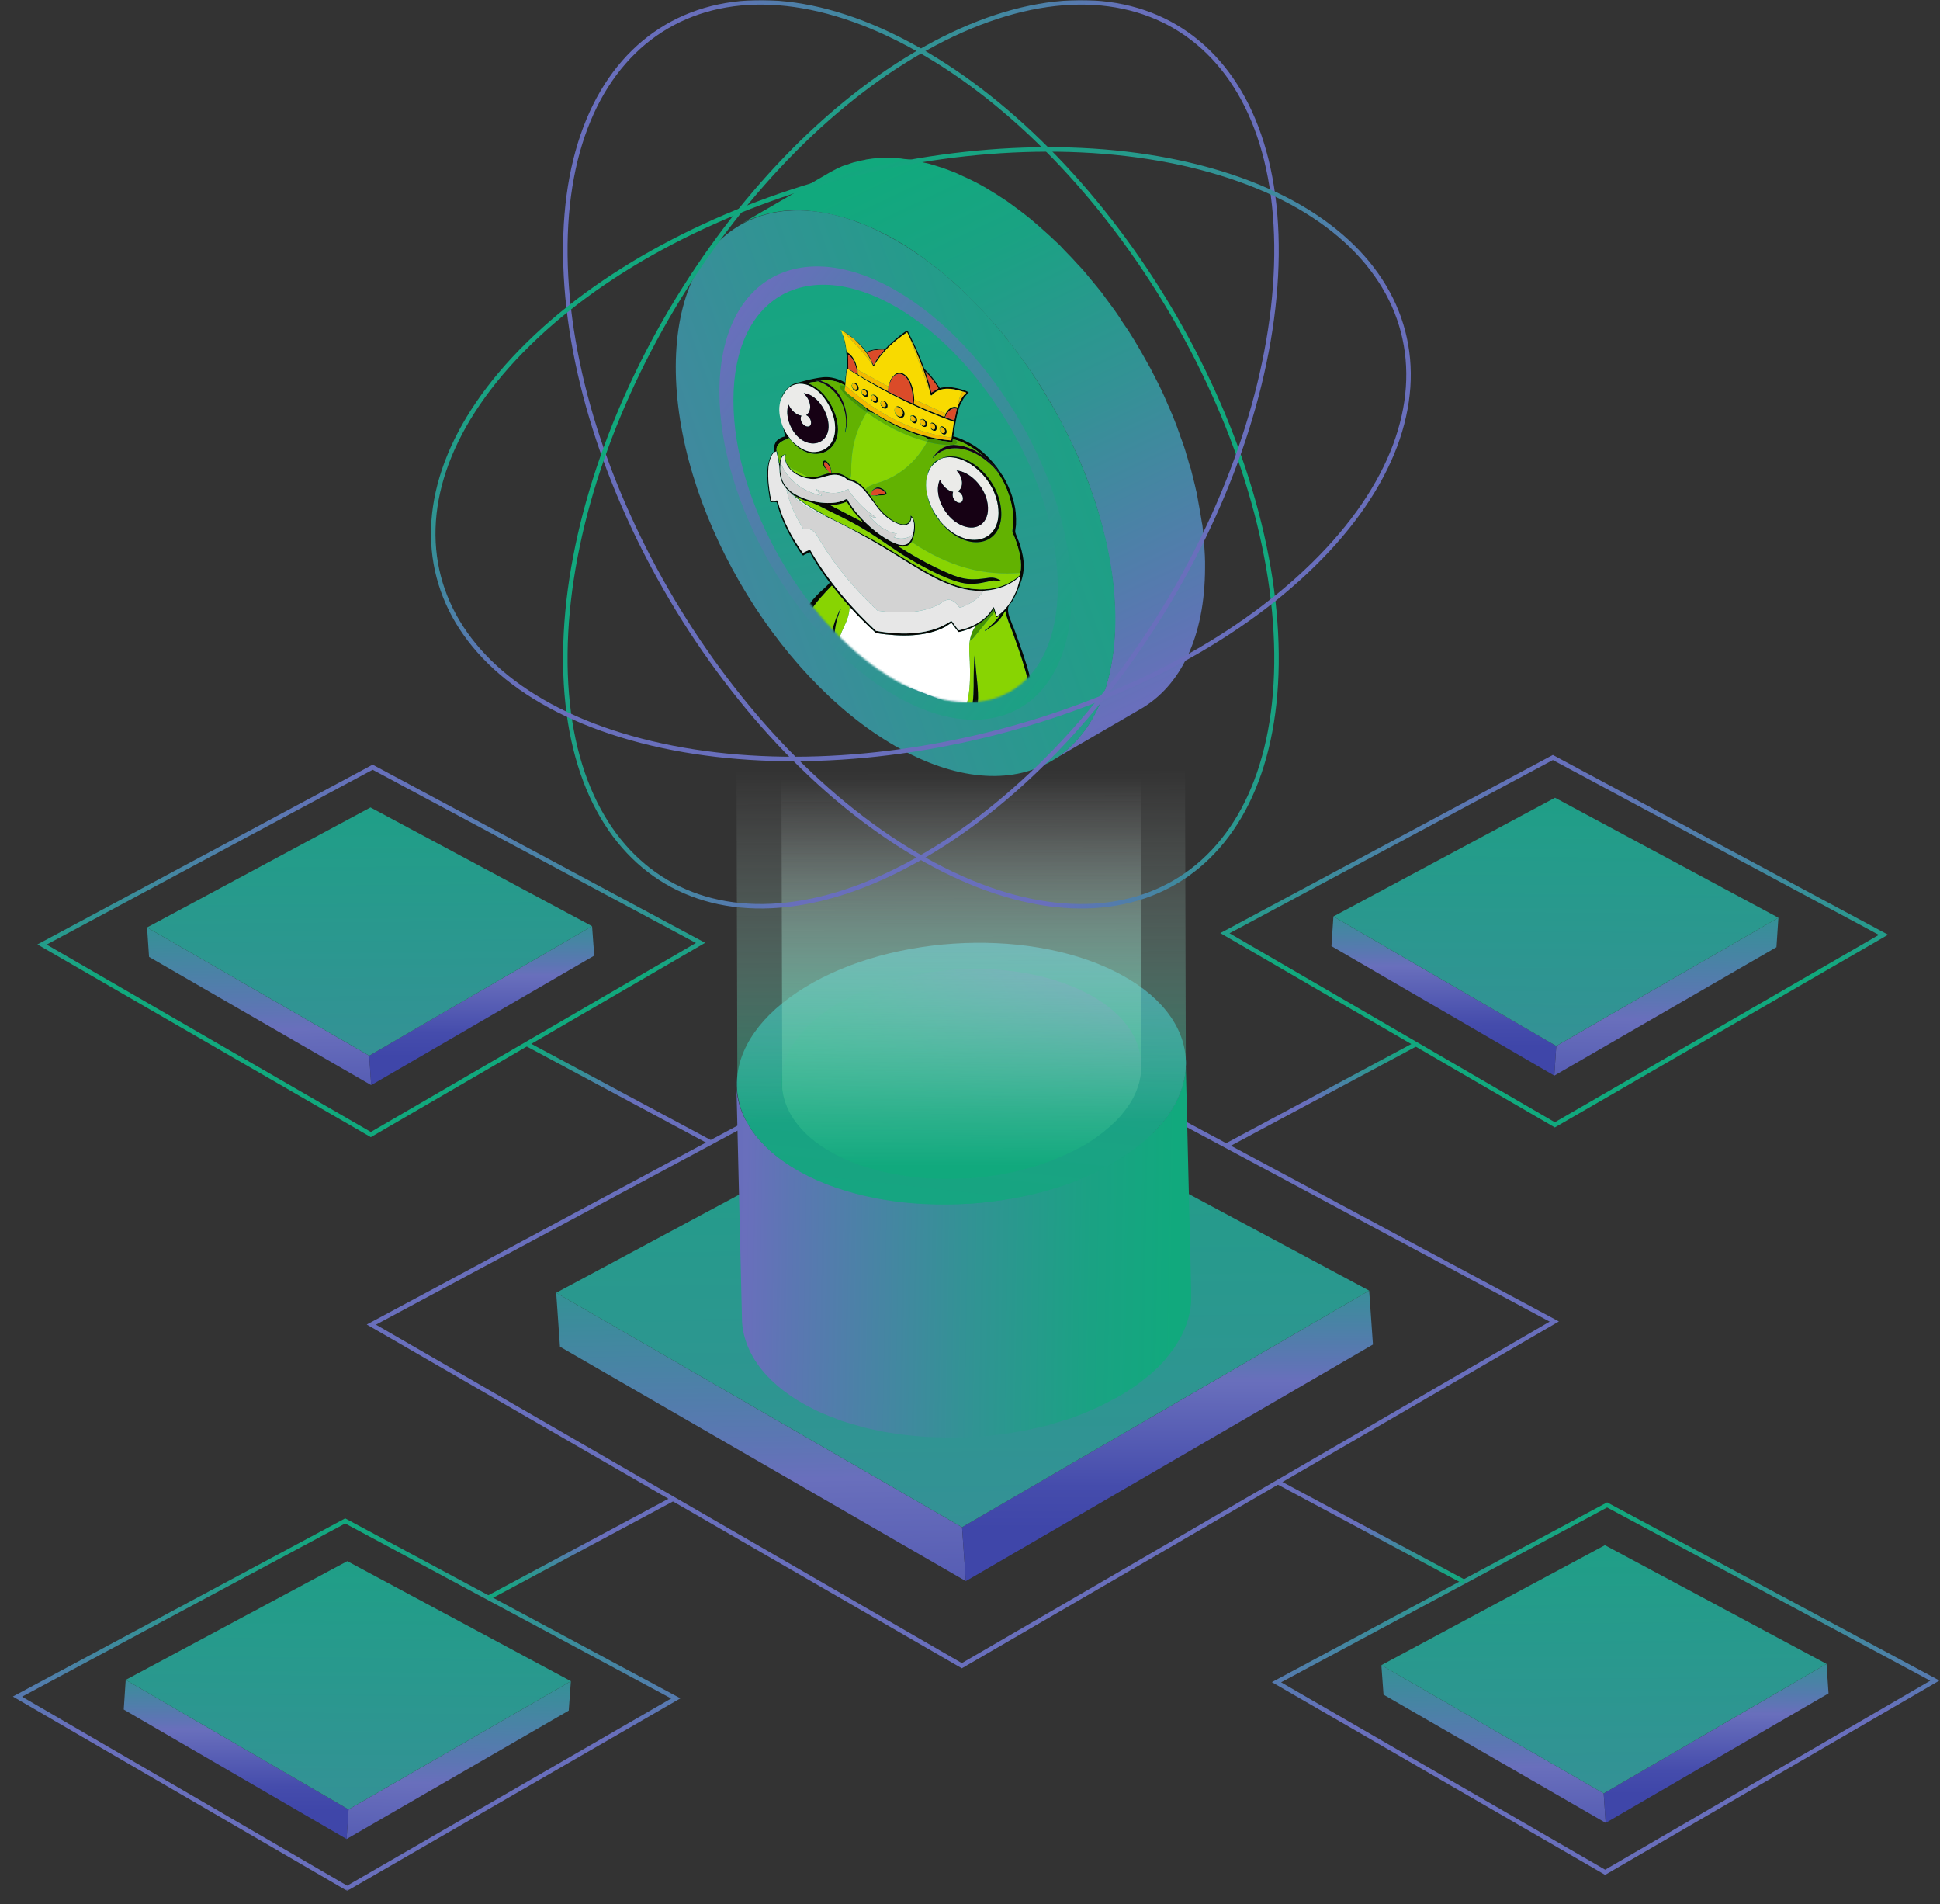 <?xml version="1.0" encoding="UTF-8"?> <svg xmlns="http://www.w3.org/2000/svg" width="1072" height="1052" viewBox="0 0 1072 1052" fill="none"><rect x="0" y="0" width="1072" height="1052" fill="#333333" stroke="none"/><g clip-path="url(#clip0_90_5)"><mask id="mask0_90_5" style="mask-type:luminance" maskUnits="userSpaceOnUse" x="7" y="0" width="1065" height="1045"><path d="M7.045 0H1071.73V1044.54H7.045V0Z" fill="white"></path></mask><g mask="url(#mask0_90_5)"><path d="M858.863 730.069L531.489 920.202L205.206 731.756L533.374 555.714L858.863 730.069Z" stroke="url(#paint0_linear_90_5)" stroke-width="2.481" stroke-miterlimit="10"></path><path d="M307.339 714.194L309.423 743.964L533.693 873.465L531.609 843.695L307.339 714.194Z" fill="url(#paint1_linear_90_5)"></path><path d="M531.61 843.693L533.694 873.464L758.658 742.772L756.574 713.001L531.61 843.693Z" fill="url(#paint2_linear_90_5)"></path><path d="M756.566 713.003L531.602 843.694L307.332 714.193L532.892 593.227L756.566 713.003Z" fill="url(#paint3_linear_90_5)"></path><path d="M637.185 625.872C637.185 625.872 637.383 625.674 637.483 625.475C639.07 623.887 640.559 622.2 641.948 620.513C642.742 619.521 643.536 618.628 644.231 617.636C645.223 616.345 646.116 615.055 646.91 613.765C647.406 612.972 647.902 612.277 648.299 611.483C649.292 609.796 650.185 608.109 650.879 606.422C651.078 606.025 651.276 605.628 651.475 605.231C652.368 603.147 653.062 601.063 653.658 598.979C653.757 598.483 653.856 597.987 654.055 597.392C654.452 595.705 654.749 594.117 654.948 592.43C654.948 591.934 655.047 591.338 655.146 590.842C655.345 588.659 655.345 586.575 655.146 584.491L658.223 713.595C658.223 713.595 658.223 713.992 658.223 714.191C658.223 715.878 658.223 717.466 658.223 719.152C658.223 719.45 658.223 719.748 658.123 720.046C658.123 720.542 658.024 721.137 657.925 721.633C657.925 722.427 657.826 723.221 657.627 724.015C657.528 724.908 657.23 725.702 657.032 726.595C656.933 727.091 656.833 727.687 656.635 728.183C656.635 728.481 656.536 728.778 656.436 728.977C655.94 730.664 655.345 732.351 654.65 734.038C654.65 734.137 654.551 734.236 654.551 734.335C654.352 734.732 654.154 735.129 653.956 735.526C653.36 736.816 652.864 738.007 652.169 739.297C651.971 739.694 651.673 740.091 651.375 740.488C650.979 741.282 650.482 741.976 649.986 742.77C649.49 743.465 649.192 744.16 648.696 744.854C648.299 745.45 647.704 746.045 647.307 746.64C646.612 747.633 645.818 748.625 645.024 749.518C644.628 750.014 644.231 750.61 643.834 751.106C642.841 752.297 641.75 753.388 640.658 754.48C640.559 754.579 640.46 754.678 640.36 754.877C638.971 756.167 637.582 757.556 636.093 758.846C635.498 759.342 634.803 759.839 634.208 760.335C633.612 760.831 633.017 761.327 632.422 761.823C630.139 763.61 627.758 765.495 625.078 767.182C622.399 768.968 619.521 770.754 616.544 772.342C615.552 772.838 614.559 773.334 613.666 773.831C611.682 774.922 609.598 776.014 607.514 777.006C606.323 777.602 605.132 778.098 603.941 778.594C601.957 779.487 599.873 780.38 597.789 781.174C596.499 781.67 595.308 782.166 594.018 782.663C593.224 782.96 592.43 783.258 591.636 783.556C590.743 783.853 589.85 784.052 588.957 784.35C586.278 785.243 583.499 786.037 580.72 786.83C579.827 787.128 579.034 787.426 578.14 787.624C577.347 787.823 576.652 787.922 575.858 788.12C574.072 788.517 572.385 788.914 570.599 789.311C569.408 789.609 568.316 789.907 567.125 790.105C566.133 790.304 565.24 790.403 564.248 790.601C562.858 790.899 561.568 791.097 560.179 791.296C559.286 791.494 558.293 791.693 557.4 791.792C555.813 791.991 554.225 792.189 552.637 792.388C551.645 792.487 550.652 792.685 549.561 792.784C549.164 792.784 548.668 792.884 548.271 792.983C545.393 793.281 542.515 793.578 539.538 793.777C539.34 793.777 539.141 793.777 538.943 793.777C538.347 793.777 537.752 793.777 537.157 793.777C535.073 793.876 533.088 794.075 531.004 794.075C530.012 794.075 529.119 794.075 528.126 794.075C527.134 794.075 526.141 794.075 525.149 794.075C524.256 794.075 523.462 794.075 522.569 794.075C520.287 794.075 518.004 793.975 515.722 793.876C515.325 793.876 514.928 793.876 514.432 793.876C514.333 793.876 514.233 793.876 514.134 793.876C511.256 793.777 508.478 793.578 505.6 793.281C505.104 793.281 504.608 793.181 504.012 793.082C503.02 792.983 502.027 792.884 500.936 792.784C499.547 792.586 498.157 792.487 496.768 792.288C495.676 792.189 494.684 791.891 493.593 791.792C492.303 791.594 491.112 791.395 489.822 791.197C489.028 791.097 488.234 790.998 487.539 790.8C486.15 790.502 484.86 790.204 483.471 789.907C481.982 789.609 480.394 789.311 478.906 788.914C478.41 788.815 477.814 788.716 477.318 788.517C476.227 788.22 475.234 787.922 474.143 787.624C471.86 787.029 469.578 786.334 467.295 785.64C466.7 785.441 466.005 785.243 465.41 785.044C464.021 784.548 462.631 784.052 461.341 783.456C460.349 783.059 459.357 782.762 458.364 782.365C455.288 781.174 452.311 779.884 449.433 778.396C424.525 766.09 411.327 748.625 410.037 730.366L406.961 601.262C408.251 619.521 421.449 636.986 446.357 649.291C449.235 650.681 452.212 651.971 455.288 653.261C456.28 653.658 457.273 653.955 458.166 654.352C460.151 655.047 462.135 655.841 464.219 656.436C466.502 657.131 468.784 657.826 471.066 658.421C472.654 658.818 474.242 659.314 475.83 659.711C477.318 660.108 478.807 660.406 480.394 660.703C482.478 661.2 484.661 661.596 486.745 661.993C488.035 662.192 489.226 662.39 490.516 662.589C492.997 662.986 495.379 663.283 497.86 663.581C498.852 663.68 499.944 663.78 500.936 663.879C504.409 664.177 507.882 664.474 511.356 664.673C511.752 664.673 512.149 664.673 512.546 664.673C515.722 664.772 518.798 664.871 521.974 664.871C522.966 664.871 523.958 664.871 524.951 664.871C527.928 664.871 530.905 664.673 533.882 664.574C534.477 664.574 535.073 664.574 535.668 664.574C539.141 664.375 542.714 663.978 546.187 663.581C547.179 663.482 548.271 663.283 549.263 663.184C551.843 662.887 554.324 662.49 556.805 662.093C558.194 661.894 559.484 661.596 560.874 661.398C562.957 661.001 565.141 660.505 567.225 660.108C569.011 659.711 570.698 659.314 572.484 658.917C574.171 658.52 575.759 658.024 577.346 657.627C580.125 656.833 582.904 656.039 585.583 655.146C587.27 654.551 588.957 654.055 590.545 653.459C591.835 652.963 593.125 652.467 594.316 651.971C596.4 651.177 598.384 650.284 600.468 649.391C601.659 648.894 602.85 648.299 604.041 647.803C606.124 646.811 608.208 645.719 610.193 644.727C611.185 644.23 612.178 643.734 613.17 643.139C616.048 641.452 618.926 639.765 621.704 637.979C624.284 636.192 626.765 634.406 629.048 632.62C629.643 632.124 630.238 631.628 630.834 631.131C633.017 629.345 635.101 627.559 636.887 625.674L637.185 625.872Z" fill="url(#paint4_linear_90_5)"></path><path d="M621.996 638.179C668.735 606.92 665.957 561.371 615.843 536.563C565.73 511.655 487.235 516.914 440.496 548.173C393.756 579.432 396.535 624.881 446.648 649.789C496.762 674.598 575.256 669.438 621.996 638.179Z" fill="url(#paint5_linear_90_5)"></path><path d="M603.942 629.246C641.353 604.239 639.17 567.721 598.98 547.874C558.79 527.928 495.875 532.096 458.464 557.202C421.052 582.209 423.236 618.727 463.426 638.574C503.616 658.52 566.53 654.353 603.942 629.246Z" fill="url(#paint6_linear_90_5)"></path><path style="mix-blend-mode:screen" d="M655.157 584.692C655.256 586.776 655.157 588.959 655.157 591.043C655.157 591.539 655.057 592.135 654.958 592.631C654.76 594.318 654.462 595.906 654.065 597.593C653.966 598.089 653.867 598.585 653.668 599.181C653.073 601.264 652.378 603.348 651.485 605.432C651.286 605.829 651.088 606.226 650.89 606.623C650.096 608.31 649.302 609.997 648.309 611.684C647.912 612.478 647.416 613.173 646.92 613.966C646.126 615.256 645.134 616.547 644.241 617.837C643.546 618.829 642.752 619.821 641.958 620.714C640.569 622.401 639.081 624.088 637.493 625.676C637.394 625.775 637.294 625.875 637.195 626.073C635.31 627.959 633.226 629.745 631.142 631.531C630.546 632.027 629.951 632.523 629.356 633.019C627.073 634.806 624.592 636.691 622.012 638.378C619.333 640.164 616.455 641.951 613.478 643.538C612.486 644.034 611.493 644.531 610.501 645.126C608.516 646.218 606.432 647.21 604.349 648.202C603.158 648.798 601.967 649.294 600.776 649.79C598.791 650.683 596.707 651.576 594.624 652.37C593.334 652.866 592.143 653.363 590.853 653.859C589.166 654.454 587.479 655.05 585.891 655.546C583.212 656.439 580.433 657.233 577.654 658.027C576.067 658.523 574.38 658.92 572.792 659.317C571.006 659.714 569.319 660.11 567.533 660.507C565.449 661.004 563.365 661.401 561.182 661.798C559.792 662.095 558.502 662.294 557.113 662.492C554.632 662.889 552.052 663.286 549.571 663.584C548.579 663.683 547.487 663.881 546.495 663.981C543.022 664.378 539.449 664.775 535.976 664.973C535.381 664.973 534.785 664.973 534.19 664.973C531.213 665.171 528.236 665.271 525.259 665.271C524.266 665.271 523.274 665.271 522.282 665.271C519.106 665.271 515.931 665.271 512.854 665.072C512.457 665.072 512.06 665.072 511.663 665.072C508.19 664.874 504.717 664.675 501.244 664.278C500.252 664.179 499.16 664.08 498.168 663.981C495.687 663.683 493.206 663.385 490.824 662.988C489.534 662.79 488.343 662.591 487.053 662.393C484.87 661.996 482.786 661.599 480.702 661.103C479.214 660.805 477.626 660.507 476.138 660.11C474.55 659.714 472.962 659.217 471.374 658.82C469.092 658.225 466.809 657.53 464.527 656.836C462.443 656.141 460.458 655.447 458.474 654.752C457.481 654.355 456.489 654.057 455.596 653.66C452.52 652.469 449.543 651.179 446.665 649.691C422.452 637.684 409.253 620.814 407.467 603.051L406.673 320.53L654.561 319.935L655.256 588.86V584.593L655.157 584.692Z" fill="url(#paint7_linear_90_5)"></path><path style="mix-blend-mode:screen" d="M630.542 586.478C630.641 588.165 630.542 589.852 630.542 591.638C630.542 592.035 630.542 592.432 630.443 592.928C630.244 594.218 630.046 595.608 629.748 596.898C629.748 597.295 629.549 597.692 629.45 598.188C628.954 599.875 628.458 601.463 627.763 603.15C627.664 603.447 627.465 603.745 627.366 604.043C626.771 605.432 626.076 606.722 625.282 608.111C624.885 608.707 624.588 609.302 624.191 609.897C623.496 610.89 622.801 611.981 622.008 612.974C621.412 613.768 620.817 614.562 620.221 615.256C619.13 616.645 617.939 617.936 616.649 619.226C616.649 619.226 616.45 619.424 616.351 619.523C614.863 621.012 613.176 622.5 611.489 623.89C610.993 624.287 610.596 624.683 610.099 625.08C608.214 626.569 606.329 627.958 604.245 629.447C602.061 630.935 599.779 632.324 597.397 633.615C596.604 634.011 595.81 634.408 595.016 634.805C593.428 635.698 591.741 636.492 590.054 637.286C589.161 637.683 588.169 638.179 587.176 638.576C585.589 639.271 583.902 639.966 582.314 640.66C581.321 641.057 580.329 641.454 579.237 641.851C577.947 642.347 576.558 642.744 575.268 643.24C573.085 643.935 570.902 644.63 568.719 645.225C567.429 645.622 566.139 645.92 564.749 646.317C563.36 646.713 561.971 647.011 560.581 647.309C558.894 647.706 557.207 648.004 555.52 648.4C554.429 648.599 553.337 648.797 552.246 648.996C550.261 649.294 548.177 649.591 546.192 649.889C545.399 649.988 544.605 650.087 543.712 650.187C540.933 650.484 538.055 650.782 535.277 650.981C534.78 650.981 534.284 650.981 533.887 650.981C531.506 651.08 529.124 651.179 526.742 651.278C525.949 651.278 525.155 651.278 524.361 651.278C521.88 651.278 519.3 651.278 516.819 651.179C516.521 651.179 516.224 651.179 515.827 651.179C513.048 651.08 510.269 650.782 507.491 650.584C506.697 650.584 505.804 650.385 505.01 650.286C503.025 650.087 501.041 649.79 499.155 649.492C498.163 649.294 497.171 649.194 496.178 648.996C494.491 648.698 492.804 648.301 491.018 648.004C489.827 647.706 488.537 647.507 487.346 647.21C486.056 646.912 484.766 646.515 483.575 646.217C481.69 645.721 479.904 645.225 478.118 644.63C476.53 644.133 474.843 643.538 473.255 642.943C472.461 642.645 471.667 642.347 470.873 642.049C468.393 641.057 466.011 640.065 463.728 638.874C444.279 629.248 433.76 615.752 432.271 601.562L430.981 136.648L629.549 136.152L630.74 590.051V586.677L630.542 586.478Z" fill="url(#paint8_linear_90_5)"></path><path d="M470.786 121.564C470.786 121.564 470.389 121.465 470.091 121.366C467.114 120.373 464.137 119.579 461.259 118.885C459.572 118.488 457.885 118.091 456.298 117.793C454.114 117.396 452.031 116.999 449.847 116.801C448.657 116.702 447.367 116.503 446.176 116.404C443.496 116.205 440.916 116.205 438.336 116.205C437.741 116.205 437.145 116.205 436.55 116.205C433.474 116.404 430.497 116.801 427.619 117.297C426.924 117.396 426.23 117.595 425.436 117.793C423.153 118.289 420.97 118.984 418.787 119.679C418.092 119.877 417.398 120.175 416.703 120.373C413.924 121.465 411.245 122.656 408.764 124.144L458.481 95.267C458.481 95.267 458.878 94.969 459.175 94.87C461.16 93.778 463.145 92.786 465.229 91.893C465.626 91.694 466.023 91.595 466.42 91.496C467.114 91.198 467.809 91 468.503 90.801C469.595 90.404 470.587 90.007 471.679 89.71C472.771 89.412 474.061 89.213 475.152 88.916C475.847 88.717 476.541 88.519 477.335 88.419C477.732 88.419 478.129 88.221 478.526 88.122C480.908 87.725 483.389 87.427 485.87 87.229C486.068 87.229 486.167 87.229 486.366 87.229C486.961 87.229 487.556 87.229 488.152 87.229C490.037 87.229 491.923 87.129 493.907 87.229C494.602 87.229 495.198 87.427 495.892 87.427C497.083 87.427 498.274 87.626 499.564 87.824C500.655 87.923 501.846 88.022 502.938 88.122C503.93 88.32 504.923 88.618 505.915 88.816C507.602 89.114 509.19 89.511 510.877 89.908C511.77 90.106 512.663 90.206 513.556 90.503C515.541 91.099 517.625 91.694 519.708 92.389C519.907 92.389 520.105 92.488 520.403 92.587C522.884 93.48 525.365 94.374 527.846 95.366C528.838 95.763 529.83 96.259 530.823 96.755C531.815 97.152 532.708 97.648 533.701 98.045C537.372 99.733 541.044 101.618 544.815 103.801C548.685 106.084 552.555 108.564 556.425 111.144C557.616 112.038 558.906 112.931 560.097 113.824C562.677 115.709 565.257 117.595 567.738 119.579C569.127 120.671 570.517 121.862 571.906 123.053C574.188 125.037 576.471 127.022 578.753 129.106C580.142 130.396 581.532 131.587 582.822 132.877C583.715 133.671 584.509 134.465 585.402 135.258C586.295 136.152 587.089 137.144 587.982 138.037C590.76 140.816 593.44 143.693 596.119 146.67C596.913 147.564 597.905 148.457 598.699 149.449C599.394 150.243 600.088 151.136 600.783 151.93C602.371 153.815 603.959 155.701 605.546 157.685C606.539 158.976 607.63 160.166 608.623 161.456C609.416 162.548 610.21 163.64 611.004 164.731C612.096 166.22 613.287 167.807 614.378 169.296C615.172 170.387 615.966 171.38 616.661 172.471C617.951 174.258 619.141 176.143 620.332 178.029C621.126 179.219 621.92 180.311 622.714 181.502C623.012 181.998 623.409 182.494 623.706 182.99C625.889 186.364 627.973 189.837 629.958 193.311C630.057 193.509 630.256 193.807 630.355 194.005C630.752 194.7 631.149 195.395 631.546 196.089C632.935 198.57 634.324 201.051 635.714 203.532C636.309 204.723 636.904 205.913 637.5 207.005C638.095 208.196 638.691 209.387 639.385 210.677C639.881 211.768 640.477 212.761 640.973 213.852C642.362 216.73 643.652 219.509 644.843 222.386C645.042 222.883 645.339 223.478 645.538 223.974C645.538 224.073 645.637 224.272 645.736 224.371C647.324 227.944 648.813 231.615 650.202 235.287C650.5 235.982 650.698 236.676 650.896 237.272C651.393 238.562 651.889 239.951 652.286 241.241C652.98 243.027 653.675 244.913 654.27 246.699C654.767 248.088 655.164 249.577 655.561 250.966C656.057 252.653 656.652 254.34 657.049 256.027C657.347 257.019 657.744 258.111 658.041 259.103C658.538 260.989 658.934 262.775 659.431 264.66C659.927 266.744 660.522 268.828 660.919 270.912C661.118 271.607 661.316 272.401 661.415 273.095C661.713 274.584 661.912 276.072 662.209 277.561C662.805 280.836 663.4 284.011 663.896 287.286C663.995 288.179 664.194 289.072 664.392 289.965C664.69 291.95 664.789 294.034 664.988 296.018C665.087 297.408 665.285 298.896 665.385 300.285C665.682 304.751 665.98 309.316 665.881 313.682C665.782 351.987 652.286 378.879 630.454 391.581L580.738 420.458C602.569 407.756 616.065 380.864 616.164 342.559C616.164 338.094 615.966 333.628 615.668 329.163C615.569 327.773 615.371 326.285 615.271 324.896C614.974 322.018 614.676 319.041 614.18 316.163C613.684 312.988 613.088 309.713 612.493 306.438C612.096 304.255 611.699 302.072 611.203 299.789C610.707 297.705 610.21 295.621 609.714 293.538C609.02 290.66 608.226 287.782 607.432 284.904C606.936 283.217 606.439 281.53 605.943 279.843C604.951 276.568 603.859 273.393 602.669 270.118C602.172 268.828 601.775 267.439 601.279 266.149C599.592 261.683 597.806 257.218 595.921 252.851C595.722 252.355 595.424 251.859 595.226 251.363C593.44 247.393 591.654 243.523 589.669 239.554C589.073 238.363 588.478 237.073 587.783 235.882C585.898 232.211 583.913 228.539 581.928 224.966C581.532 224.272 581.135 223.478 580.738 222.783C578.257 218.615 575.776 214.448 573.097 210.379C572.303 209.188 571.509 207.997 570.715 206.807C568.73 203.83 566.746 200.952 564.662 198.173C563.57 196.685 562.379 195.097 561.288 193.608C559.502 191.227 557.616 188.944 555.83 186.563C554.242 184.578 552.754 182.693 551.067 180.807C549.578 179.021 547.99 177.334 546.403 175.548C543.723 172.571 541.044 169.693 538.265 166.914C536.578 165.227 534.891 163.441 533.105 161.754C531.716 160.464 530.426 159.174 529.037 157.884C526.754 155.8 524.472 153.815 522.189 151.93C520.8 150.739 519.411 149.647 518.021 148.457C515.541 146.472 512.961 144.587 510.38 142.701C509.19 141.808 507.9 140.915 506.709 140.022C502.938 137.442 499.068 134.961 495.098 132.678C491.327 130.495 487.656 128.61 483.984 126.923C482.992 126.427 482.099 126.03 481.106 125.633C477.534 124.045 474.061 122.656 470.587 121.465L470.786 121.564Z" fill="url(#paint9_linear_90_5)"></path><path d="M495.273 132.876C428.191 94.174 373.711 125.235 373.413 202.34C373.215 279.446 427.397 373.321 494.479 412.023C561.562 450.724 616.042 419.763 616.339 342.559C616.538 265.553 562.356 171.578 495.273 132.876Z" fill="url(#paint10_linear_90_5)"></path><path d="M495.178 160.561C441.492 129.501 397.73 154.409 397.531 216.232C397.333 278.055 440.798 353.176 494.483 384.236C548.169 415.296 591.932 390.389 592.13 328.565C592.329 266.842 548.864 191.622 495.178 160.561Z" fill="url(#paint11_linear_90_5)"></path><path d="M495.182 169.594C445.664 141.015 405.375 163.938 405.276 220.899C405.077 277.859 445.168 347.125 494.587 375.704C544.105 404.284 584.394 381.361 584.493 324.4C584.692 267.539 544.601 198.174 495.182 169.594Z" fill="url(#paint12_linear_90_5)"></path><path d="M506.598 26.895C398.135 -33.836 311.106 17.17 312.396 140.916C313.686 264.761 402.6 414.307 511.163 475.039C619.626 535.77 706.655 484.863 705.365 361.018C704.075 237.273 615.161 87.627 506.598 26.895Z" stroke="url(#paint13_linear_90_5)" stroke-width="2.481" stroke-miterlimit="10"></path><path d="M511.163 26.895C619.626 -33.836 706.655 17.17 705.365 140.916C704.075 264.761 615.161 414.307 506.598 475.039C398.135 535.77 311.106 484.863 312.396 361.018C313.686 237.273 402.6 87.627 511.163 26.895Z" stroke="url(#paint14_linear_90_5)" stroke-width="2.481" stroke-miterlimit="10"></path><path d="M668.949 94.075C788.626 127.815 814.03 225.462 725.612 311.994C637.194 398.725 468.496 441.495 348.819 407.755C229.142 374.016 203.639 276.468 292.156 189.836C380.574 103.205 549.272 60.335 668.949 94.075Z" stroke="url(#paint15_linear_90_5)" stroke-width="2.481" stroke-miterlimit="10"></path><path d="M763.314 919.906L764.505 936.18L887.258 1007.03L886.166 990.759L763.314 919.906Z" fill="url(#paint16_linear_90_5)"></path><path d="M886.165 990.761L887.256 1007.04L1010.41 935.488L1009.31 919.213L886.165 990.761Z" fill="url(#paint17_linear_90_5)"></path><path d="M1009.3 919.209L886.151 990.757L763.299 919.904L886.846 853.615L1009.3 919.209Z" fill="url(#paint18_linear_90_5)"></path><path d="M1069.15 928.441L886.959 1034.32L705.36 929.334L888.051 831.389L1069.15 928.441Z" stroke="url(#paint19_linear_90_5)" stroke-width="2.481" stroke-miterlimit="10"></path><path d="M808.859 873.763L706.152 818.787" stroke="url(#paint20_linear_90_5)" stroke-width="2.481" stroke-miterlimit="10"></path><path d="M315.457 928.739L314.266 945.014L191.513 1015.97L192.605 999.593L315.457 928.739Z" fill="url(#paint21_linear_90_5)"></path><path d="M192.613 999.591L191.522 1015.96L68.37 944.416L69.461 928.042L192.613 999.591Z" fill="url(#paint22_linear_90_5)"></path><path d="M69.455 928.043L192.605 999.592L315.457 928.737L191.91 862.449L69.455 928.043Z" fill="url(#paint23_linear_90_5)"></path><path d="M9.635 937.269L191.829 1043.15L373.428 938.261L190.737 840.218L9.635 937.269Z" stroke="url(#paint24_linear_90_5)" stroke-width="2.481" stroke-miterlimit="10"></path><path d="M269.823 882.691L371.936 828.013" stroke="url(#paint25_linear_90_5)" stroke-width="2.481" stroke-miterlimit="10"></path><path d="M81.272 512.352L82.364 528.627L205.117 599.48L204.026 583.205L81.272 512.352Z" fill="url(#paint26_linear_90_5)"></path><path d="M204.022 583.201L205.114 599.476L328.363 527.928L327.173 511.653L204.022 583.201Z" fill="url(#paint27_linear_90_5)"></path><path d="M327.182 511.656L204.032 583.204L81.278 512.35L204.726 446.062L327.182 511.656Z" fill="url(#paint28_linear_90_5)"></path><path d="M387.111 520.887L204.917 626.77L23.22 521.78L205.909 423.835L387.111 520.887Z" stroke="url(#paint29_linear_90_5)" stroke-width="2.481" stroke-miterlimit="10"></path><path d="M393.369 631.532L290.959 576.656" stroke="url(#paint30_linear_90_5)" stroke-width="2.481" stroke-miterlimit="10"></path><path d="M982.711 506.993L981.619 523.267L858.867 594.22L859.958 577.846L982.711 506.993Z" fill="url(#paint31_linear_90_5)"></path><path d="M859.965 577.843L858.873 594.217L735.723 522.669L736.815 506.295L859.965 577.843Z" fill="url(#paint32_linear_90_5)"></path><path d="M736.808 506.296L859.958 577.844L982.711 506.991L859.263 440.702L736.808 506.296Z" fill="url(#paint33_linear_90_5)"></path><path d="M676.867 515.523L859.161 621.406L1040.76 516.416L858.069 418.472L676.867 515.523Z" stroke="url(#paint34_linear_90_5)" stroke-width="2.481" stroke-miterlimit="10"></path><path d="M677.579 632.919L782.867 576.554" stroke="url(#paint35_linear_90_5)" stroke-width="2.481" stroke-miterlimit="10"></path><mask id="mask1_90_5" style="mask-type:alpha" maskUnits="userSpaceOnUse" x="405" y="157" width="180" height="232"><path d="M495.182 169.594C445.664 141.015 405.375 163.938 405.276 220.899C405.077 277.859 445.168 347.125 494.587 375.704C544.105 404.284 584.394 381.361 584.493 324.4C584.692 267.539 544.601 198.174 495.182 169.594Z" fill="url(#paint36_linear_90_5)"></path></mask><g mask="url(#mask1_90_5)"><path d="M469.458 335.114C469.366 336.169 469.307 337.254 469.142 338.273C468.213 344.02 464.967 347.73 463.711 353.258C462.89 356.87 462.904 360.628 462.979 364.67L533.562 391.765C533.994 389.561 534.64 387.5 535.035 385.27C536.138 379.036 536.154 372.397 535.9 365.571C535.746 361.432 535.257 357.801 535.905 353.976C536.427 350.898 537.445 348.25 539.076 346.038L538.938 345.837C536.134 347.319 533.059 348.37 529.876 349.13L529.43 348.908L525.977 344.327C525.878 344.211 525.779 344.165 525.663 344.153C525.441 344.13 522.837 345.972 522.323 346.248C511.749 351.926 497.604 351.825 484.121 349.74C479.082 345.213 474.111 340.26 469.458 335.114Z" fill="white"></path><path d="M545.417 347.734C545.397 347.746 545.402 347.964 545.273 348.036C544.983 348.197 544.541 348.461 544.177 348.438C543.973 348.134 545.154 347.633 545.28 347.533C547.875 345.481 550.152 342.995 552.309 340.41C552.365 340.246 552.275 340.101 552.106 340.114C551.734 340.142 551.064 341.184 550.597 340.859L549.553 338.099L537.948 352.297C537.322 352.929 536.753 353.651 535.905 353.977C535.257 357.802 535.746 361.433 535.9 365.572C536.153 372.398 536.138 379.037 535.035 385.27C534.64 387.501 533.994 389.562 533.562 391.766L536.595 392.93C536.908 391.248 537.3 389.606 537.537 387.877C538.304 382.255 537.902 375.984 538.11 370.105C538.226 366.814 538.375 363.552 538.731 360.376C539.073 360.498 538.913 364.479 538.933 364.965C539.234 372.666 540.931 381.079 540.315 388.376C540.152 390.316 539.772 392.198 539.352 393.988L569.405 405.524C570.365 399.54 570.687 393.32 569.937 386.627C568.573 374.476 564.178 362.16 559.779 349.899C558.327 345.85 556.253 341.628 555.618 337.621C555.445 337.567 555.394 337.746 555.317 337.846C554.575 338.817 553.965 340.095 553.195 341.109C550.988 344.017 548.445 345.973 545.418 347.734L545.417 347.734Z" fill="#88D402"></path><path d="M536.595 392.929L539.352 393.987C539.772 392.197 540.152 390.315 540.316 388.375C540.931 381.078 539.234 372.665 538.933 364.963C538.914 364.478 539.074 360.497 538.732 360.375C538.375 363.551 538.227 366.813 538.11 370.104C537.903 375.983 538.304 382.254 537.537 387.876C537.302 389.606 536.908 391.247 536.595 392.929Z" fill="#070804"></path><path d="M539.491 345.458C539.546 345.883 539.17 345.912 539.077 346.038C537.447 348.25 536.429 350.898 535.907 353.976C536.755 353.649 537.323 352.928 537.949 352.296L549.555 338.098L549.005 336.265C546.77 340.405 543.337 343.299 539.491 345.458Z" fill="#469502"></path><path d="M545.278 347.534C545.153 347.633 543.971 348.134 544.176 348.439C544.54 348.462 544.982 348.196 545.272 348.036C545.401 347.965 545.395 347.746 545.416 347.734L545.278 347.534Z" fill="#00351F"></path><path d="M539.491 345.458C539.311 345.559 539.123 345.739 538.939 345.837L539.077 346.037C539.169 345.912 539.546 345.883 539.491 345.458Z" fill="#D3D3D3"></path><path d="M552.449 340.096L552.727 339.834C552.383 339.437 552.492 339.795 552.449 339.948V340.096Z" fill="#469502"></path><path d="M552.447 340.097V339.948C552.445 339.956 552.323 339.877 552.311 339.97L552.447 340.097Z" fill="#88D402"></path><path d="M552.931 339.399C552.855 339.463 552.653 339.485 552.79 339.635C552.857 339.574 553.068 339.554 552.931 339.399Z" fill="#469502"></path><path d="M441.748 356.521L459.393 363.294C458.288 353.541 459.978 345.254 463.529 338.155C463.817 337.578 463.954 336.848 464.425 336.43C464.797 336.59 463.851 338.141 463.805 338.26C462.477 341.729 461.518 345.634 461.187 349.735C460.813 354.352 461.243 359.252 461.461 364.088L462.978 364.67C462.903 360.628 462.889 356.871 463.71 353.258C464.966 347.73 468.212 344.019 469.141 338.273C469.306 337.254 469.365 336.169 469.457 335.114C466.157 331.464 462.997 327.611 459.944 323.707L459.53 323.546C451.398 332.079 442.233 341.529 441.748 356.521Z" fill="#88D402"></path><path d="M463.529 338.154C459.978 345.254 458.288 353.541 459.393 363.294L461.461 364.088C461.243 359.252 460.812 354.351 461.187 349.735C461.519 345.635 462.476 341.729 463.805 338.26L463.529 338.154Z" fill="#070804"></path><path d="M463.529 338.154L463.805 338.26C463.851 338.14 464.797 336.59 464.425 336.429C463.955 336.847 463.817 337.578 463.529 338.154Z" fill="#002B13"></path><path d="M490.825 190.778C490.786 190.815 490.787 191.104 490.671 191.212C490.281 191.581 489.176 192.86 488.758 192.871C488.562 192.877 488.29 192.718 488.206 192.726C487.63 192.772 487.142 192.807 486.552 192.829C484.347 192.912 481.673 193.153 479.825 194.046C479.735 194.089 479.275 194.401 479.245 194.454C480.078 194.536 481.798 193.737 482.737 193.555C483.373 193.431 488.222 192.909 488.481 193.276C488.528 193.515 488.405 193.57 488.318 193.701C487.627 194.733 486.562 195.669 485.804 196.689C484.692 198.187 483.588 199.771 482.828 201.589C482.582 201.553 482.556 201.408 482.438 201.196C481.976 200.37 481.553 199.043 481.015 198.04C480.623 197.31 479.358 195.535 479.172 195.013C479.109 194.835 479.18 194.573 479.246 194.456C479.016 194.433 478.811 194.489 478.562 194.273C478.393 194.126 477.474 192.784 477.164 192.416C475.495 190.446 473.747 188.667 471.802 187.168C476.274 191.496 479.879 195.498 482.141 201.473C482.321 201.948 482.457 202.566 482.836 202.41C487.288 194.277 494.059 188.465 501.234 183.554C501.797 184.552 502.255 185.582 502.682 186.617C503.847 188.796 504.894 191.107 505.877 193.355C509.074 200.67 511.776 207.902 513.572 215.31C513.75 216.04 513.956 217.353 514.16 217.933C514.238 218.155 514.361 218.422 514.587 218.493C514.851 218.545 515.714 217.474 515.983 217.267C520.35 213.896 525.634 214.261 531.908 216.294C532.387 216.449 532.868 216.466 533.495 216.756C533.644 216.825 533.956 216.851 533.837 217.106C533.718 217.361 532.877 217.983 532.623 218.294C531.442 219.739 530.494 221.459 529.702 223.274C529.653 223.388 529.622 223.532 529.565 223.664C529.54 223.721 529.44 223.728 529.427 223.759C529.326 223.995 529.37 224.919 529.016 225.007C525.963 223.91 523.681 226.187 522.534 228.496C522.328 228.91 522.191 230.324 521.638 230.219L512.395 226.53L505.025 223.252C504.969 222.318 505.167 221.563 505.163 220.647C505.15 216.802 503.862 209.876 499.999 206.993C496.778 204.589 494.532 206.4 493.032 208.459L493.307 208.565C497.032 204.051 501.762 207.447 503.577 214.575C504.27 217.294 504.616 220.404 504.329 222.829C500.586 221.161 496.826 219.387 493.102 217.492C492.251 217.059 491.392 216.51 490.55 216.071C485.083 213.218 479.633 210.273 474.24 206.976C474.059 206.86 474.034 206.733 474.004 206.548C473.899 205.88 473.98 204.906 473.869 204.205C473.727 203.311 473.111 201.252 472.749 200.322C471.839 197.986 470.004 195.285 467.802 194.493C467.886 194.046 467.724 193.571 467.665 193.111L467.527 193.058C468.095 197.588 468.072 203.011 467.389 207.033C467.582 207.259 467.396 207.279 467.389 207.329C467.358 207.582 467.262 207.893 467.252 208.014C467.162 209.064 467.173 210.283 467.113 211.357C464.539 209.915 462.078 209.052 459.532 208.595C455.919 207.946 453.024 208.611 449.833 209.175C446.603 209.746 443.665 210.703 440.553 211.473C437.935 212.121 436.329 213.149 434.579 215.112L434.717 215.312C440.939 208.752 451.715 212.181 457.99 223.904C464.055 235.236 462.01 246.584 453.262 249.162C447.664 250.811 442.678 248.646 437.061 243.087L436.923 243.182C447.297 255.836 461.587 251.438 462.96 239.203C464.062 229.382 456.713 215.408 446.573 211.74C448.238 210.892 450.401 211.109 452.225 210.663C452.202 210.655 452.107 210.474 452.004 210.44C451.657 210.325 450.939 210.401 450.709 209.935L453.604 210.305C457.613 209.601 462.315 210.15 466.819 212.894C466.886 213.018 466.826 213.189 466.838 213.318C466.853 213.482 466.789 213.672 466.976 213.814C467.007 213.492 467.091 213.218 467.114 212.981C467.389 210.144 467.517 207.152 467.959 204.392C467.998 204.153 467.993 203.548 468.275 203.688C469.449 204.267 471.238 205.635 472.488 206.407C490.439 217.487 508.664 226.474 527.08 233.048C526.656 235.932 526.255 238.836 525.84 241.726C525.802 241.993 525.712 243.253 525.623 243.285C522.132 242.984 518.588 242.49 514.996 241.674C502.382 238.806 489.078 232.713 476.901 223.974V224.269C478.147 225.211 478.762 225.457 479.382 227.141C480.464 227.691 481.532 227.709 482.608 228.247C484.702 229.295 487.342 231.242 489.555 232.479C495.272 235.676 501.227 238.224 507.028 240.269C508.428 240.762 510.198 241.02 511.55 241.61C512.035 241.821 512.634 242.368 513.019 242.563C514.239 243.178 514.278 242.479 515.169 242.516C516.667 242.577 519.092 243.316 520.765 243.571C522.576 243.846 524.381 244.05 526.162 244.188L526.368 244.045L526.53 242.583C526.997 242.785 527.448 242.839 527.907 242.962C532.624 244.225 537.609 247.157 541.968 250.722C542.402 251.077 542.733 251.453 543.071 251.736C545.483 253.76 550.823 258.402 552.241 261.308C552.374 261.58 552.32 261.733 552.102 261.551C551.656 261.178 550.791 259.631 550.101 259.308C557.072 268.292 560.454 280.324 559.888 289.716C559.824 290.785 559.235 292.72 559.343 293.63C559.403 294.145 560.545 296.551 560.834 297.337C563.265 303.927 565.018 310.774 563.749 316.524C563.706 316.714 563.777 317.041 563.716 317.285C563.554 317.928 562.089 319.025 561.547 319.449C552.037 326.881 537.571 327.51 523.562 321.626C510.428 316.11 496.865 306.342 483.838 299.017C473.996 293.483 464.112 289.114 454.29 283.663L454.152 283.906C455.392 284.599 456.647 285.316 457.874 286.073C467.431 290.527 477.822 296.297 487.242 301.846C506.198 313.014 524.211 327.26 543.208 326.36C551.123 325.986 558.361 323.395 563.681 318.272C563.622 319.499 563.331 320.678 563.05 321.784C561.22 328.979 557.005 336.011 551.689 339.807C551.503 339.94 550.935 340.459 550.655 340.145C550.253 338.708 549.859 337.236 549.335 335.802C549.26 335.595 549.351 335.444 549.07 335.404C548.126 336.612 547.348 337.973 546.354 339.132C542.197 343.979 536.146 346.861 529.789 348.201C529.624 348.122 527.56 345.399 527.216 344.956C526.739 344.344 526.215 343.12 525.524 343.075C514.453 350.698 499.196 351.144 484.034 348.508C470.218 335.582 457.298 320.655 447.668 303.782C447.085 303.282 446.931 303.9 446.639 304.055C445.72 304.543 444.65 304.788 443.813 305.417C443.709 305.476 443.645 305.411 443.539 305.312C443.233 305.025 441.243 302 440.848 301.392C435.809 293.642 431.751 285.071 429.737 276.617C429.175 276.218 428.846 276.586 428.372 276.59C427.639 276.597 426.862 276.426 426.17 276.558C425.853 274.779 425.501 272.981 425.247 271.212C424.239 264.188 423.775 256.195 426.737 251.174C427.328 250.171 427.992 249.659 429.064 249.318L429.201 249.371C428.296 245.662 432.121 243.49 434.451 242.759C435.204 242.522 435.963 242.921 435.543 241.616C435.501 241.485 434.913 241.108 435.543 241.026C434.436 239.418 432.908 236.64 432.234 234.883C432.34 235.475 432.71 235.964 432.886 236.576C433.115 237.372 433.166 238.204 433.337 238.998C433.399 239.285 433.946 241.061 433.887 241.123C432.954 241.218 431.907 241.625 431.13 242.062C430.555 242.386 429.308 243.291 428.926 243.803C428.467 244.418 427.695 246.336 427.583 247.238C427.504 247.871 427.735 249.314 427.666 249.562C427.642 249.649 426.954 250.256 426.787 250.509C422.476 257.034 424.056 267.757 425.647 277.139C425.875 277.766 426.164 277.455 426.445 277.404C427.293 277.249 428.247 277.307 429.207 277.49C431.433 286.385 435.77 295.312 441.125 303.418C441.502 303.99 442.852 306.095 443.186 306.43C444.034 307.279 444.05 306.659 444.435 306.459C445.384 305.963 446.446 305.664 447.334 305.064L447.534 305.139C450.622 310.942 454.496 316.362 458.366 321.704C458.496 322.033 458.096 322.368 457.933 322.554C455.971 324.793 453.577 326.538 451.535 328.676C448.42 331.938 445.497 335.797 443.264 339.972C442.881 340.688 442.508 341.46 442.161 342.207C440.343 346.115 439.076 350.451 438.99 355.461L441.747 356.519C442.232 341.528 451.397 332.078 459.529 323.544L459.944 323.705C462.997 327.61 466.156 331.462 469.457 335.112C474.109 340.258 479.08 345.212 484.12 349.738C497.602 351.823 511.747 351.924 522.322 346.246C522.836 345.97 525.439 344.129 525.661 344.151C525.778 344.163 525.877 344.21 525.975 344.325L529.429 348.906L529.875 349.128C533.057 348.368 536.133 347.317 538.937 345.836C539.121 345.738 539.309 345.558 539.488 345.457C543.335 343.297 546.767 340.404 549.003 336.263L549.552 338.097L550.595 340.857C551.063 341.181 551.732 340.14 552.104 340.111C552.273 340.098 552.364 340.244 552.308 340.407C550.15 342.993 547.873 345.478 545.278 347.531L545.416 347.731C548.443 345.97 550.986 344.014 553.193 341.106C553.963 340.092 554.573 338.814 555.315 337.843C555.392 337.743 555.443 337.564 555.616 337.619C556.251 341.625 558.325 345.847 559.778 349.896C564.177 362.157 568.572 374.474 569.935 386.624C570.686 393.317 570.363 399.537 569.403 405.522L571.471 406.315L572.165 399.722C572.942 381.667 567.227 366.325 560.442 347.593C560.33 347.284 560.165 346.923 560.028 346.549C559.86 346.085 559.535 345.485 559.339 344.955C558.622 343.013 557.588 340.738 557.223 338.805C556.423 334.557 557.808 334.506 559.363 332.069C560.927 329.616 562.297 326.235 563.44 323.383C566.373 316.071 566.549 309.971 563.404 300.299C562.995 299.041 561.082 294.672 560.998 293.971C560.901 293.159 561.368 291.011 561.413 290.014C561.504 287.943 561.465 285.401 561.269 283.234C560.707 277.017 557.97 269.344 554.376 263.311C554.216 263.043 554.058 262.717 553.963 262.562C553.944 262.532 553.774 262.448 553.687 262.308C549.966 256.297 544.459 250.305 538.936 246.605C536.832 245.195 534.354 243.96 532.181 242.978C530.68 242.3 529.701 241.908 528.183 241.443C527.742 241.309 527.431 241.233 527.002 241.13C526.779 241.077 526.785 241.073 526.802 240.839C527.167 237.983 527.651 235.184 528.183 232.436C528.886 228.807 529.676 225.241 531.226 222.206C531.277 222.095 531.392 222.079 531.492 222.04C532.074 220.39 533.245 218.911 534.381 217.785C534.481 217.686 534.653 217.803 534.663 217.794C534.938 217.526 535.279 217.191 535.215 216.677C533.033 215.501 530.769 214.918 528.597 214.432C525.278 213.688 522.169 213.606 519.311 214.396C516.871 210.491 513.993 206.889 510.75 203.735C509.577 200.659 508.411 197.561 507.091 194.511C505.415 190.638 503.473 186.806 501.645 182.971C501.417 182.615 501.085 182.569 500.88 182.742C497.387 185.087 494.234 187.852 491.157 190.749C491.052 190.848 490.838 190.763 490.824 190.776L490.825 190.778ZM514.675 216.914C513.94 213.059 512.573 209.174 511.367 205.308C514.098 207.999 516.514 211.165 518.525 214.498L514.675 216.914ZM468.631 195.844C471.997 198.11 473.33 203.188 473.73 206.66L468.775 203.718L468.631 195.844ZM522.395 230.509C522.201 230.223 523.036 228.907 523.198 228.652C524.332 226.871 526.201 225.022 528.735 225.857L527.351 232.257L522.395 230.509ZM552.931 339.399C553.068 339.554 552.857 339.573 552.791 339.634C552.654 339.485 552.855 339.463 552.931 339.399ZM552.448 340.096L552.313 339.97C552.324 339.878 552.446 339.956 552.448 339.948C552.49 339.796 552.381 339.437 552.725 339.835L552.448 340.096Z" fill="#070804"></path><path d="M479.384 227.141L479.108 227.921C480.426 228.866 481.736 229.848 483.077 230.731C492.632 237.026 502.534 241.572 512.333 243.999C506.625 254.407 498.355 261.891 487.699 265.893C484.41 267.128 480.457 267.634 478.143 270.374C481.196 273.864 483.538 278.283 486.647 281.88C489.939 285.688 495.342 289.711 499.31 289.727C501.794 289.737 503.544 287.889 503.234 284.879C504.219 285.463 504.981 287.173 505.261 288.283C506.113 291.66 505.074 297.104 503.647 299.36C513.456 305.98 523.626 310.876 533.768 313.728C544.134 316.642 554.241 317.242 563.753 316.526C565.023 310.775 563.268 303.93 560.839 297.339C560.549 296.554 559.408 294.147 559.347 293.632C559.24 292.721 559.827 290.787 559.892 289.718C560.458 280.325 557.077 268.293 550.106 259.309C548.232 256.894 544.263 253.748 541.863 252.201C532.092 245.902 522.314 246.231 516.193 252.198C515.942 252.442 515.757 252.968 515.367 253.062L515.796 252.135C515.829 252.025 516.025 252.038 516.055 251.997C517.715 249.719 519.625 247.895 522.212 246.854C523.166 246.471 524.231 246.325 525.154 245.892C521.69 245.771 516.404 245.323 512.812 244.106C512.664 244.056 512.391 244.051 512.474 243.761C512.577 243.4 513.092 243.124 513.022 242.564C512.637 242.37 512.037 241.822 511.553 241.611C510.201 241.021 508.431 240.764 507.031 240.27C501.23 238.225 495.276 235.676 489.558 232.48C487.345 231.243 484.705 229.296 482.611 228.248C481.535 227.71 480.467 227.692 479.385 227.142L479.384 227.141ZM519.087 287.715C516.932 284.993 516.082 283.445 514.676 280.41C513.751 278.414 513.338 277.522 512.746 275.387C512.511 274.543 512.066 273.415 512.194 272.665C511.58 269.584 511.65 266.473 512.056 263.752C512.222 262.644 512.404 262.048 512.746 261.064C513.251 259.608 513.64 259.013 514.4 257.859C516.105 255.27 517.386 254.243 520.19 253.142C532.421 248.337 549.606 261.544 552.795 278.65C557.014 301.288 534.662 307.39 519.087 287.715ZM485.036 273.61C484.682 273.97 483.92 273.744 483.382 273.714C483.361 273.717 483.338 273.855 483.239 273.873C483.012 273.912 481.577 273.944 481.452 273.563C481.453 273.416 481.451 273.268 481.452 273.12C481.062 272.552 481.451 272.188 481.59 271.844C481.625 271.757 481.686 271.686 481.728 271.602C482.185 270.671 482.427 270.467 483.244 269.969C484.496 269.205 485.492 269.04 487.294 269.918C488.062 270.292 490.14 271.77 489.807 272.787C489.478 273.787 486.076 273.649 485.036 273.61Z" fill="#62B201"></path><path d="M453.607 210.305L453.801 210.514C464.726 213.817 469.041 226.481 467.668 236.08C467.526 237.08 467.316 238.026 467.047 238.943C466.681 238.856 466.899 238.67 466.934 238.482C467.087 237.648 467.295 236.842 467.393 235.974C468.551 225.62 462.849 214.346 452.228 210.662C450.404 211.107 448.241 210.891 446.576 211.739C456.716 215.406 464.065 229.381 462.963 239.202C461.59 251.437 447.301 255.835 436.926 243.181C436.795 243.021 436.725 242.872 436.65 242.779C436.6 242.717 436.561 242.639 436.512 242.579C436.267 242.279 435.827 241.916 435.547 241.618C435.967 242.923 435.209 242.524 434.456 242.76C432.127 243.491 428.3 245.662 429.206 249.372C429.211 249.392 429.4 249.53 429.445 249.719C429.961 251.858 430.423 254.022 430.585 256.104C430.659 256.104 430.833 256.286 430.867 256.121C430.793 255.365 430.986 254.74 431.136 254.1C431.499 252.553 431.981 251.395 433.48 251.161C433.592 251.143 433.73 250.789 434.169 251.131C433.686 252.23 433.908 253.932 434.445 255.37C434.779 256.267 435.488 257.306 436.099 258.073L446.714 263.624C451.707 264.274 454.322 262.058 458.57 261.382C458.279 261.049 458.007 260.684 457.743 260.327L456.64 259.165C456.174 258.675 455.791 258.604 455.327 257.779C453.954 255.335 455.22 252.695 457.744 255.97C458.641 257.134 458.828 257.84 459.121 259.084C459.298 259.832 459.557 260.449 459.397 261.257V261.405C462.337 261.099 464.814 261.464 468.018 263.675C468.967 264.329 468.557 264.321 469.736 264.635C470.733 262.4 470.301 259.393 470.42 256.696C470.601 252.591 471.045 248.564 471.898 244.819C473.338 238.496 475.886 232.868 478.973 227.868C475.286 225.212 466.973 218.793 464.497 214.813C462.715 211.949 465.399 212.966 466.841 213.318C466.829 213.188 466.889 213.018 466.822 212.893C462.318 210.15 457.616 209.6 453.607 210.305Z" fill="#62B201"></path><path d="M503.645 299.36C502.584 301.039 500.764 301.992 498.651 301.913L495.788 301.51C502.754 305.834 509.828 310.025 516.95 313.473C522.04 315.938 528.183 318.835 533.172 319.655C538.163 320.476 541.91 319.833 546.378 319.231C548.637 318.926 550.779 319.281 553.273 320.922L548.769 320.641C544.128 321.612 539.991 322.851 534.801 322.467C525.851 321.806 511.323 313.919 502.104 308.468C494.782 304.137 487.757 298.787 480.488 294.234C473.082 289.595 466.593 286.294 459.05 282.683C455.871 281.161 452.093 279.017 448.978 277.779C448.071 277.419 446.882 277.247 445.959 276.927C443.482 276.07 441.015 274.851 438.578 273.497C441.312 275.846 445.28 278.525 448.228 280.303C450.183 281.481 452.303 282.56 454.294 283.665C464.115 289.115 474 293.485 483.841 299.018C496.869 306.343 510.432 316.111 523.566 321.628C537.575 327.511 552.042 326.882 561.55 319.451C562.092 319.027 563.558 317.929 563.72 317.286C563.781 317.042 563.711 316.716 563.752 316.526C554.24 317.241 544.133 316.642 533.767 313.727C523.625 310.876 513.454 305.979 503.646 299.36L503.645 299.36Z" fill="#88D402"></path><path d="M527.083 245.746C526.512 245.732 525.863 245.916 525.153 245.891C524.231 246.325 523.166 246.471 522.212 246.854C519.624 247.895 517.714 249.719 516.054 251.997L516.192 252.197C522.314 246.231 532.091 245.902 541.863 252.201C544.263 253.748 548.231 256.893 550.105 259.309C550.795 259.632 551.66 261.18 552.106 261.552C552.323 261.734 552.377 261.581 552.245 261.309C550.827 258.403 545.487 253.762 543.075 251.737C542.673 251.629 542.196 251.026 541.972 250.871C537.165 247.534 531.781 245.864 527.084 245.746L527.083 245.746Z" fill="#160114"></path><path d="M527.908 242.962C527.449 242.839 526.998 242.786 526.531 242.584L526.369 244.045L526.163 244.188C524.382 244.05 522.577 243.847 520.766 243.571C519.092 243.316 516.668 242.577 515.17 242.516C514.278 242.48 514.24 243.178 513.02 242.563C513.089 243.124 512.575 243.4 512.472 243.76C512.388 244.05 512.661 244.055 512.81 244.106C516.402 245.322 521.688 245.77 525.151 245.891C525.861 245.916 526.51 245.732 527.081 245.746C528.282 245.263 530.246 244.986 527.908 242.962L527.908 242.962Z" fill="#469502"></path><path d="M466.838 213.317C465.395 212.966 462.712 211.949 464.493 214.812C466.97 218.793 475.282 225.211 478.969 227.868C479.011 227.898 479.065 227.89 479.107 227.921L479.383 227.14C478.762 225.456 478.148 225.21 476.901 224.268C474.337 222.331 472.003 220.547 469.595 218.363C468.652 217.507 467.69 216.677 466.759 215.798C466.668 215.607 466.945 214.134 466.976 213.813C466.789 213.671 466.853 213.481 466.838 213.317Z" fill="#469502"></path><path d="M527.909 242.963C530.247 244.987 528.283 245.264 527.082 245.746C531.78 245.864 537.164 247.534 541.971 250.871V250.723C537.612 247.158 532.627 244.226 527.909 242.963Z" fill="#62B201"></path><path d="M467.528 193.058L467.666 193.111C467.337 190.543 466.829 187.369 465.598 184.786C466.406 187.264 467.225 190.639 467.528 193.058Z" fill="#002B13"></path><path d="M541.969 250.723V250.87C542.193 251.026 542.67 251.629 543.072 251.737C542.735 251.453 542.403 251.077 541.969 250.723Z" fill="#469502"></path><path d="M469.733 264.636C472.987 265.502 475.505 267.36 478.142 270.374C480.455 267.634 484.409 267.128 487.698 265.893C498.353 261.892 506.623 254.407 512.332 243.999C502.532 241.572 492.631 237.026 483.075 230.732C481.735 229.849 480.425 228.866 479.107 227.922C479.065 227.891 479.011 227.899 478.969 227.869C475.882 232.868 473.335 238.497 471.895 244.82C471.042 248.565 470.598 252.592 470.416 256.697C470.298 259.394 470.729 262.402 469.733 264.636Z" fill="#88D402"></path><path d="M459.394 261.405C459.117 261.433 458.704 261.361 458.567 261.383C454.319 262.058 451.704 264.274 446.711 263.624C443.237 263.172 439.002 261.72 436.096 258.073C435.485 257.306 434.776 256.267 434.441 255.37L434.166 255.265C436.638 262.21 445.221 264.882 449.975 264.609C455.328 264.302 460.417 260.071 466.708 263.835C467.395 264.246 468.381 265.236 468.85 265.475C469.37 265.741 469.967 265.653 470.493 265.815C478.326 268.247 482.531 279.33 489.121 285.051C494.25 289.503 502.998 293.435 503.714 285.801C503.999 286.192 504.265 286.631 504.449 287.068C505.597 289.797 505.007 293.025 504.473 295.247C502.469 303.598 496.501 301.812 488.921 297.15C482.044 292.92 474.102 285.377 469.387 277.941C469.109 277.503 468.4 275.95 468.149 275.824C467.445 275.47 466.722 276.212 466.135 276.454C459.435 279.211 448.423 277.856 440.183 273.5C432.474 269.426 430.609 263.266 431.271 255.924C431.322 255.36 431.283 254.741 431.409 254.205L431.134 254.099C430.983 254.738 430.79 255.363 430.865 256.12C430.831 256.284 430.657 256.104 430.582 256.102C430.544 256.102 430.497 256.186 430.444 256.197C430.47 256.393 430.422 256.59 430.444 256.788L430.857 256.946V257.241L430.582 257.135C430.853 259.912 430.568 261.816 431.544 264.818C432.689 268.344 434.687 270.35 437.337 272.724C437.72 272.457 438.24 273.205 438.578 273.495C441.015 274.849 443.483 276.068 445.959 276.925C446.882 277.245 448.071 277.417 448.979 277.777C452.093 279.016 455.871 281.159 459.05 282.681C466.593 286.292 473.082 289.593 480.488 294.232C487.757 298.785 494.782 304.135 502.104 308.465C511.323 313.917 525.852 321.804 534.801 322.465C539.991 322.849 544.129 321.611 548.769 320.639L553.273 320.92C550.78 319.28 548.637 318.924 546.378 319.229C541.911 319.831 538.164 320.474 533.172 319.653C528.183 318.833 522.04 315.936 516.95 313.471C509.828 310.022 502.755 305.831 495.788 301.508L498.651 301.911C500.764 301.989 502.584 301.037 503.645 299.358C505.072 297.102 506.112 291.658 505.26 288.281C504.98 287.171 504.217 285.462 503.232 284.877C503.543 287.887 501.792 289.735 499.308 289.726C495.34 289.709 489.937 285.686 486.645 281.878C483.536 278.281 481.195 273.862 478.142 270.372C475.505 267.357 472.986 265.499 469.732 264.634C468.553 264.32 468.963 264.327 468.015 263.673C464.81 261.462 462.333 261.097 459.393 261.403L459.394 261.405ZM458.705 279.01C461.996 279.052 465.092 278.427 467.852 277.214L471.459 282.423L476.762 288.448L458.704 279.01L458.705 279.01Z" fill="#070804"></path><path d="M483.381 270.17C483.316 270.198 482.518 270.705 482.463 270.754C482.267 270.925 482.132 271.572 481.727 271.603C481.686 271.686 481.624 271.757 481.589 271.845L481.715 271.963C481.477 272.285 481.456 272.655 481.451 273.121C481.45 273.268 481.452 273.417 481.451 273.564C482.101 273.65 482.744 273.678 483.381 273.714C483.998 273.625 484.183 273.525 484.898 273.558C485.98 272.973 487.745 273.247 488.803 272.67C489.394 272.348 489.26 272.156 488.605 271.527C486.964 269.953 484.816 269.551 483.381 270.17Z" fill="#DB4B29"></path><path d="M483.243 269.969L483.381 270.169C484.815 269.55 486.965 269.952 488.604 271.526C489.26 272.155 489.394 272.347 488.803 272.669C487.744 273.247 485.979 272.972 484.897 273.557C484.939 273.559 484.994 273.609 485.035 273.61C486.075 273.649 489.477 273.787 489.806 272.786C490.139 271.77 488.062 270.292 487.293 269.918C485.491 269.04 484.496 269.205 483.243 269.969Z" fill="#070804"></path><path d="M481.727 271.602C482.133 271.572 482.267 270.925 482.462 270.754C482.518 270.705 483.315 270.198 483.381 270.17L483.243 269.97C482.426 270.467 482.184 270.671 481.727 271.602Z" fill="#002B13"></path><path d="M483.381 273.714C483.919 273.744 484.681 273.97 485.035 273.61C484.994 273.609 484.939 273.56 484.897 273.557C484.183 273.525 483.998 273.624 483.381 273.714Z" fill="#002B13"></path><path d="M481.451 273.564C481.576 273.945 483.011 273.912 483.237 273.873C483.337 273.856 483.36 273.717 483.381 273.714C482.743 273.678 482.101 273.649 481.451 273.564Z" fill="#469502"></path><path d="M516.052 251.997C516.021 252.038 515.826 252.025 515.793 252.135L515.364 253.062C515.754 252.968 515.939 252.442 516.189 252.198L516.052 251.997Z" fill="#002B13"></path><path d="M481.45 273.12C481.454 272.655 481.475 272.284 481.713 271.962L481.587 271.844C481.449 272.188 481.059 272.552 481.45 273.12Z" fill="#469502"></path><path d="M453.604 210.305L450.709 209.935C450.939 210.401 451.657 210.325 452.005 210.44C452.107 210.474 452.202 210.655 452.225 210.663C462.846 214.347 468.548 225.622 467.389 235.976L467.665 236.082C469.038 226.483 464.723 213.817 453.798 210.515L453.604 210.306V210.305Z" fill="#160114"></path><path d="M456.773 259.071C457.094 259.495 457.421 259.898 457.738 260.327C458.003 260.684 458.275 261.05 458.565 261.383C458.703 261.361 459.115 261.434 459.393 261.405V261.258L459.281 261.116C459.286 260.412 459.209 259.778 458.979 259.031C458.154 256.356 454.581 253.155 455.51 257.06C455.745 258.048 456.212 258.329 456.773 259.071Z" fill="#DB4B29"></path><path d="M436.096 258.073C439.003 261.72 443.237 263.172 446.711 263.624L436.096 258.073Z" fill="#88D402"></path><path d="M456.636 259.165L456.774 259.07C456.212 258.329 455.746 258.048 455.51 257.059C454.582 253.154 458.154 256.355 458.979 259.031L459.117 259.084C458.824 257.84 458.637 257.134 457.74 255.97C455.217 252.695 453.95 255.335 455.323 257.779C455.787 258.605 456.17 258.675 456.636 259.165Z" fill="#070804"></path><path d="M467.39 235.974C467.293 236.841 467.085 237.648 466.931 238.482C466.897 238.67 466.678 238.856 467.044 238.943C467.314 238.025 467.523 237.08 467.666 236.08L467.39 235.974Z" fill="#00351F"></path><path d="M458.98 259.031C459.21 259.778 459.286 260.411 459.282 261.116L459.393 261.257C459.553 260.449 459.294 259.832 459.118 259.084L458.98 259.031Z" fill="#002B13"></path><path d="M456.637 259.165L457.74 260.326C457.422 259.897 457.096 259.494 456.775 259.07L456.637 259.165Z" fill="#002B13"></path><path d="M434.717 215.311C434.317 215.732 433.665 216.663 433.315 217.185C432.375 218.582 431.674 220.179 431.133 221.909C430.66 224.115 430.448 225.842 430.719 228.396C430.915 230.234 431.448 232.507 432.098 234.388L432.236 234.737C432.253 234.784 432.218 234.838 432.236 234.884C432.909 236.642 434.437 239.42 435.544 241.027C435.882 241.517 436.607 242.112 436.509 242.579C436.558 242.639 436.597 242.717 436.647 242.78L436.715 242.662C436.856 242.763 436.958 242.985 437.061 243.086C442.678 248.645 447.665 250.811 453.262 249.16C462.01 246.583 464.054 235.234 457.989 223.903C451.715 212.18 440.939 208.751 434.717 215.311ZM444.229 217.192C452.406 218.081 458.914 229.783 457.701 237.457C456.683 243.899 450.318 247.096 443.767 243.425C436.932 239.595 433.42 229.203 435.751 223.535C437.248 226.789 439.937 229.213 442.851 229.657C441.624 231.636 443.241 235.083 445.892 235.63C449.179 236.309 448.83 230.755 445.471 229.331C448.217 227.564 448.548 223.044 445.681 219.073C445.294 218.538 444.814 218.096 444.404 217.595C444.292 217.459 444.151 217.502 444.23 217.192L444.229 217.192Z" fill="#EBEBE9"></path><path d="M435.546 241.028C434.916 241.11 435.503 241.487 435.546 241.619C435.825 241.917 436.265 242.28 436.511 242.58C436.608 242.113 435.883 241.518 435.546 241.028Z" fill="#002B13"></path><path d="M436.649 242.78C436.723 242.873 436.794 243.022 436.925 243.181L437.062 243.087C436.96 242.985 436.858 242.764 436.716 242.662L436.649 242.78Z" fill="#002B13"></path><path d="M444.23 217.193C444.151 217.503 444.292 217.459 444.404 217.596C444.814 218.097 445.294 218.539 445.681 219.074C448.548 223.045 448.217 227.565 445.471 229.332C448.83 230.756 449.179 236.309 445.893 235.631C443.241 235.084 441.625 231.637 442.851 229.658C439.937 229.214 437.248 226.79 435.751 223.536C433.42 229.204 436.933 239.596 443.767 243.426C450.319 247.097 456.683 243.9 457.701 237.458C458.915 229.784 452.407 218.082 444.229 217.193L444.23 217.193Z" fill="#160114"></path><path d="M431.132 221.91C431.674 220.178 432.375 218.581 433.315 217.185C433.666 216.664 434.318 215.734 434.717 215.312L434.579 215.111C432.82 217.084 431.767 218.943 431.132 221.91Z" fill="#002B13"></path><path d="M520.191 253.289C518.719 253.797 515.54 256.476 514.538 257.912C513.96 258.742 513.27 260.114 512.884 261.117C512.563 261.952 512.439 262.96 512.057 263.752C511.65 266.473 511.581 269.584 512.195 272.665C512.366 273.524 512.631 274.572 512.884 275.44C513.307 276.892 514.138 279.041 514.814 280.463C515.948 282.849 517.555 285.249 519.179 287.361L519.226 287.62C534.355 305.837 555.676 299.49 551.168 277.702C547.927 262.034 531.622 249.35 520.191 253.289ZM528.601 259.917C535.723 260.601 543.271 268.037 545.35 276.385C548.122 287.526 540.822 294.577 531.015 290.077C521.688 285.797 515.541 272.615 519.434 264.961C520.687 268.374 523.676 271.223 526.67 271.725C526.101 273.105 526.292 275.312 527.902 276.712C532.153 280.405 534.065 273.549 529.29 271.4C531.943 269.875 532.435 265.901 530.174 262.007L528.601 259.917Z" fill="#EBEBE9"></path><path d="M520.189 253.142V253.29C531.621 249.35 547.925 262.035 551.167 277.702C555.674 299.49 534.353 305.838 519.224 287.621L519.086 287.715C534.661 307.39 557.013 301.288 552.794 278.651C549.605 261.545 532.421 248.337 520.189 253.142Z" fill="#070804"></path><path d="M514.401 257.859L514.539 257.912C515.541 256.476 518.72 253.796 520.191 253.289V253.142C517.387 254.243 516.107 255.27 514.401 257.859Z" fill="#002B13"></path><path d="M514.675 280.41C516.081 283.445 516.932 284.993 519.087 287.715L519.225 287.62L519.178 287.361C517.553 285.249 515.946 282.848 514.813 280.463L514.675 280.41Z" fill="#002B13"></path><path d="M512.747 275.387C513.339 277.523 513.752 278.414 514.677 280.411L514.814 280.463C514.138 279.041 513.307 276.892 512.884 275.44L512.747 275.387Z" fill="#00351F"></path><path d="M512.749 261.063L512.887 261.116C513.273 260.114 513.963 258.741 514.541 257.912L514.403 257.859C513.643 259.013 513.254 259.608 512.749 261.063Z" fill="#00351F"></path><path d="M512.056 263.753C512.438 262.96 512.562 261.952 512.883 261.117L512.745 261.064C512.403 262.048 512.221 262.644 512.056 263.753Z" fill="#469502"></path><path d="M512.745 275.388L512.883 275.44C512.63 274.572 512.364 273.524 512.194 272.666C512.065 273.416 512.511 274.544 512.745 275.388Z" fill="#469502"></path><path d="M528.601 259.917L530.174 262.008C532.435 265.902 531.943 269.875 529.29 271.4C534.065 273.55 532.153 280.405 527.902 276.712C526.291 275.312 526.101 273.106 526.67 271.725C523.676 271.223 520.687 268.374 519.434 264.961C515.541 272.615 521.688 285.797 531.014 290.077C540.822 294.577 548.122 287.526 545.35 276.386C543.272 268.036 535.723 260.601 528.601 259.917Z" fill="#160114"></path><path d="M458.706 279.011L476.764 288.449L471.46 282.424L467.853 277.215C465.093 278.427 461.998 279.053 458.706 279.011L458.706 279.011Z" fill="#88D402"></path><path d="M502.68 186.616C502.254 185.58 501.795 184.551 501.233 183.553C494.058 188.464 487.287 194.276 482.834 202.41C482.455 202.565 482.32 201.948 482.14 201.473C477.001 194.434 471.195 188.128 464.907 182.454C464.763 182.378 464.594 181.976 464.634 182.42C465.038 183.211 465.331 183.97 465.597 184.786C466.827 187.369 467.336 190.543 467.665 193.111C467.723 193.57 467.885 194.046 467.802 194.493C470.003 195.285 471.839 197.987 472.749 200.322C473.111 201.251 473.726 203.309 473.868 204.204L490.825 213.519C490.935 212.808 491.3 212.197 491.514 211.568C492.001 210.138 492.198 209.602 493.03 208.459C494.53 206.4 496.777 204.589 499.998 206.993C503.861 209.876 505.149 216.802 505.162 220.647L522.532 228.496C523.68 226.187 525.961 223.91 529.014 225.006C529.367 224.918 529.324 223.994 529.425 223.758L529.563 223.664C529.62 223.532 529.651 223.387 529.701 223.274C529.453 223.03 529.568 222.688 529.599 222.465C529.928 220.1 530.88 218.129 531.906 216.294C525.632 214.261 520.348 213.897 515.982 217.267C515.713 217.474 514.85 218.545 514.586 218.493C514.36 218.422 514.237 218.155 514.158 217.933C513.954 217.353 513.748 216.04 513.571 215.31C513.147 214.476 512.814 213.588 512.488 212.732C509.216 204.148 506.179 195.111 502.68 186.617V186.616Z" fill="#F8DA00"></path><path d="M493.307 208.563C492.68 209.322 492.033 210.625 491.653 211.62C491.339 212.44 491.056 213.377 490.826 214.256C490.675 214.827 490.471 215.373 490.55 216.069C491.391 216.508 492.251 217.058 493.102 217.49C496.826 219.386 500.586 221.16 504.329 222.827C504.615 220.402 504.269 217.292 503.577 214.573C501.762 207.446 497.031 204.05 493.307 208.563Z" fill="#DB4B29"></path><path d="M473.867 204.203C473.978 204.904 473.898 205.88 474.003 206.546C474.033 206.733 474.058 206.858 474.239 206.975C479.632 210.272 485.081 213.217 490.549 216.07C490.47 215.373 490.674 214.827 490.824 214.256C490.847 214.028 490.791 213.729 490.824 213.517L473.868 204.203L473.867 204.203Z" fill="#F4BA00"></path><path d="M505.162 220.645C505.166 221.562 504.969 222.317 505.024 223.251L512.394 226.528L521.637 230.218C522.19 230.322 522.327 228.908 522.533 228.495L505.163 220.646L505.162 220.645Z" fill="#F4BA00"></path><path d="M479.245 194.454C479.179 194.571 479.108 194.833 479.171 195.011C479.357 195.532 480.622 197.307 481.014 198.037C481.552 199.04 481.975 200.367 482.437 201.194C482.555 201.405 482.581 201.551 482.827 201.587C483.587 199.769 484.692 198.185 485.803 196.687C486.562 195.667 487.626 194.73 488.317 193.699C488.404 193.568 488.527 193.512 488.48 193.273C488.221 192.906 483.371 193.429 482.736 193.552C481.797 193.734 480.077 194.534 479.244 194.452L479.245 194.454Z" fill="#DB4B29"></path><path d="M468.631 195.844L468.775 203.718L473.73 206.66C473.33 203.188 471.998 198.11 468.631 195.844Z" fill="#DB4B29"></path><path d="M514.676 216.913L518.525 214.498C516.514 211.164 514.098 207.998 511.368 205.308C512.574 209.174 513.941 213.058 514.676 216.913Z" fill="#DB4B29"></path><path d="M464.908 182.453C471.196 188.127 477.002 194.432 482.141 201.471C479.879 195.496 476.273 191.494 471.801 187.166C469.778 185.607 467.457 183.869 465.322 182.611C465.199 182.539 465.039 182.522 464.908 182.453Z" fill="#F4BA00"></path><path d="M522.392 230.508L527.348 232.257L528.732 225.856C526.198 225.022 524.329 226.871 523.195 228.651C523.033 228.907 522.198 230.223 522.392 230.508Z" fill="#DB4B29"></path><path d="M513.572 215.309C511.775 207.902 509.074 200.67 505.876 193.354C504.893 191.106 503.848 188.796 502.682 186.616C506.18 195.11 509.217 204.147 512.489 212.732C512.815 213.588 513.148 214.475 513.572 215.309Z" fill="#F4BA00"></path><path d="M531.911 216.293C530.884 218.128 529.932 220.098 529.604 222.464C529.573 222.688 529.458 223.029 529.705 223.273C530.497 221.458 531.444 219.738 532.626 218.293C532.88 217.981 533.722 217.357 533.839 217.105C533.957 216.853 533.646 216.823 533.497 216.754C532.871 216.465 532.389 216.448 531.91 216.293L531.911 216.293Z" fill="#F4BA00"></path><path d="M493.033 208.458C492.2 209.601 492.003 210.136 491.516 211.567L491.654 211.62C492.035 210.625 492.682 209.323 493.309 208.563L493.033 208.458Z" fill="#160114"></path><path d="M529.427 223.758C529.44 223.728 529.541 223.72 529.566 223.663L529.427 223.758Z" fill="#F4BA00"></path><path d="M465.461 182.664L465.323 182.611C467.458 183.869 469.78 185.607 471.803 187.165C469.993 185.413 468.304 184.327 466.288 183.129C466.246 183.104 466.188 182.949 466.151 182.929C465.942 182.812 465.68 182.773 465.461 182.664Z" fill="#002B13"></path><path d="M466.287 183.131L466.148 182.928C466.185 182.95 466.245 183.106 466.287 183.131Z" fill="#005648"></path><path d="M490.825 213.518C490.792 213.73 490.848 214.029 490.825 214.256C491.056 213.378 491.339 212.441 491.652 211.621L491.514 211.568C491.301 212.196 490.935 212.807 490.825 213.518Z" fill="#469502"></path><path d="M525.842 241.726C526.256 238.836 526.657 235.932 527.082 233.048C508.666 226.474 490.44 217.487 472.49 206.407C471.239 205.636 469.451 204.267 468.277 203.688C467.995 203.548 467.999 204.152 467.961 204.392C467.519 207.153 467.39 210.144 467.115 212.981L475.393 219.77C491.517 232.13 509.216 239.796 525.843 241.726L525.842 241.726ZM471.25 214.568C471.22 214.523 470.989 214.459 470.849 214.185C470.675 213.843 470.739 213.612 470.699 213.323C470.659 213.034 470.369 212.643 470.837 212.49C470.842 212.443 470.828 212.386 470.837 212.342C470.922 211.89 471.072 212.062 471.25 211.91C471.382 211.799 471.148 211.71 471.664 211.626C474.995 211.081 475.579 217.919 471.936 215.499C471.34 215.103 471.433 214.842 471.25 214.568ZM476.758 214.902C477.395 214.653 478.246 214.948 478.912 215.648C479.579 216.349 479.928 217.315 479.795 218.093C479.662 218.872 479.074 219.306 478.307 219.193C477.539 219.08 476.747 218.441 476.301 217.578C475.986 216.967 475.882 216.317 476.017 215.792C476.053 215.65 476.106 215.52 476.175 215.404C476.313 215.17 476.513 214.997 476.758 214.902L476.758 214.902ZM482.141 218.158C484.827 217.604 486.235 222.3 484.028 222.452C483.151 222.512 482.699 222.226 482.003 221.354C481.476 220.693 481.662 220.906 481.452 220.256C481.322 219.854 481.145 219.773 481.231 219.281C481.259 219.115 481.626 218.291 481.722 218.207C481.878 218.071 482.025 218.182 482.141 218.158V218.158ZM495.483 229.53C494.934 228.93 494.533 228.189 494.352 227.441C494.207 226.843 494.209 226.268 494.359 225.785C494.487 225.371 494.719 225.037 495.035 224.813C496.057 224.086 497.716 224.648 498.822 226.096C499.928 227.543 500.103 229.377 499.22 230.286C498.337 231.194 496.7 230.863 495.483 229.53ZM487.242 224.399C487.215 224.36 487 224.318 486.896 224.12C486.793 223.922 486.862 223.736 486.828 223.649C486.81 223.601 486.61 223.503 486.555 223.18C486.464 222.645 486.589 222.468 486.69 222.12C486.712 222.045 486.784 221.947 486.828 221.877C487.089 221.461 486.99 221.287 487.655 221.456C487.771 221.18 488.005 221.294 488.267 221.386C491.449 222.498 490.812 226.858 488.204 225.447C487.558 225.098 487.596 224.916 487.243 224.399L487.242 224.399ZM520.052 239.061C519.793 238.773 519.668 238.616 519.501 238.258C519.302 237.834 519.252 237.696 519.225 237.266C519.199 236.861 519.213 236.06 519.536 235.943C519.629 235.909 519.738 236.007 519.776 236.001C519.809 235.96 519.764 235.79 519.912 235.689C520.651 235.186 522.284 236.218 522.791 237.4C523.742 239.62 521.895 241.112 520.052 239.061ZM514.262 236.395C514.25 236.376 514.061 236.359 513.98 236.189C513.489 235.153 513.697 234.675 514.124 234.127C514.44 233.722 514.658 233.415 515.304 233.557C518.553 234.267 518.166 239.629 515.113 237.508C514.485 237.072 514.534 236.83 514.262 236.396V236.395ZM509.161 234.88C508.842 234.488 508.604 234.049 508.472 233.582C508.216 232.678 508.289 232.701 508.61 232.158C508.819 231.803 508.852 231.648 509.299 231.537C511.148 231.075 513.035 234.087 511.84 235.455C511.214 236.171 510.035 235.951 509.161 234.88ZM503.785 232.816C503.688 232.711 503.572 232.746 503.388 232.43C503.193 232.094 502.981 231.384 502.958 231.022C502.931 230.622 502.978 230.608 503.095 230.337C503.103 229.612 503.404 229.56 503.923 229.473C504.303 229.409 504.245 229.288 504.819 229.51C508.075 230.766 506.753 236.036 503.785 232.816Z" fill="#F8DA00"></path><path d="M467.112 212.981C467.09 213.218 467.006 213.492 466.975 213.814C466.944 214.137 466.666 215.608 466.758 215.799C467.689 216.677 468.652 217.508 469.594 218.364C472.05 220.156 474.435 222.204 476.9 223.974C489.077 232.713 502.381 238.805 514.995 241.674C518.587 242.491 522.131 242.984 525.623 243.285C525.712 243.253 525.802 241.994 525.84 241.726C509.213 239.796 491.515 232.13 475.39 219.77L467.112 212.981Z" fill="#F4BA00"></path><path d="M469.596 218.363C472.004 220.547 474.338 222.331 476.902 224.268V223.973C474.437 222.204 472.053 220.156 469.596 218.363Z" fill="#002B13"></path><path d="M495.036 224.812C495.547 224.611 496.807 225.042 497.406 225.461C500.332 227.509 498.499 231.862 495.652 229.398L495.484 229.53C496.702 230.863 498.338 231.193 499.22 230.285C500.103 229.377 499.93 227.543 498.823 226.095C497.716 224.648 496.058 224.086 495.036 224.812L495.036 224.812Z" fill="#070804"></path><path d="M487.793 221.508C487.557 221.729 487.187 221.928 486.828 221.876C486.784 221.946 486.712 222.044 486.69 222.119C486.695 222.475 486.685 223.314 486.828 223.648C486.874 223.757 487.343 224.173 487.379 224.45C489.886 226.224 490.539 222.596 487.793 221.508Z" fill="#F4BA00"></path><path d="M503.921 229.621C503.911 229.622 503.94 229.818 503.875 229.843C503.496 229.992 503.291 229.883 503.094 230.337C502.976 230.608 502.93 230.622 502.956 231.022L503.784 232.669C505.354 233.864 506.715 232.286 505.427 230.579C505.132 230.189 504.252 229.585 503.921 229.621Z" fill="#F4BA00"></path><path d="M476.764 215.061L476.175 215.404C476.106 215.52 476.053 215.65 476.017 215.791L476.351 217.412C479.347 220.577 480.117 215.502 476.765 215.06L476.764 215.061Z" fill="#F4BA00"></path><path d="M471.662 211.773C471.638 211.771 471.268 211.9 471.249 211.91C471.126 211.971 471.028 212.301 470.835 212.342C470.827 212.386 470.84 212.442 470.835 212.489C470.813 212.697 470.802 213.163 470.835 213.375C470.906 213.82 471.207 214.202 471.387 214.621C474.352 216.949 474.229 211.992 471.662 211.773Z" fill="#F4BA00"></path><path d="M514.123 234.127C514.324 233.825 515.22 233.914 515.647 234.182C517.362 235.26 516.911 237.907 515.316 237.2C515.222 237.158 514.301 236.452 514.261 236.395C514.533 236.83 514.484 237.071 515.111 237.507C518.166 239.628 518.553 234.267 515.303 233.556C514.657 233.415 514.439 233.721 514.123 234.126V234.127Z" fill="#070804"></path><path d="M476.759 214.902L476.765 215.061C480.117 215.503 479.347 220.578 476.352 217.412L476.302 217.578C476.748 218.442 477.542 219.08 478.308 219.193C479.075 219.307 479.663 218.872 479.796 218.094C479.929 217.316 479.58 216.349 478.914 215.649C478.247 214.948 477.395 214.652 476.76 214.902L476.759 214.902Z" fill="#070804"></path><path d="M482.141 218.158V218.306C483.471 218.331 484.651 220.005 484.104 221.237C483.741 222.055 482.851 221.463 482.141 221.259C482.078 221.241 482.018 221.29 482.003 221.354C482.699 222.226 483.152 222.511 484.028 222.451C486.235 222.3 484.827 217.604 482.141 218.158Z" fill="#070804"></path><path d="M519.776 236.001C522.637 235.636 523.164 240.794 520.051 238.912V239.06C521.894 241.111 523.742 239.62 522.79 237.399C522.283 236.217 520.65 235.186 519.911 235.688C519.763 235.789 519.809 235.96 519.776 236.001Z" fill="#070804"></path><path d="M471.665 211.626V211.774C474.231 211.993 474.354 216.95 471.389 214.621L471.251 214.568C471.434 214.842 471.341 215.103 471.937 215.499C475.58 217.918 474.996 211.08 471.665 211.626Z" fill="#070804"></path><path d="M509.297 231.536L509.435 231.737C511.747 231.914 512.164 236.748 509.16 234.732V234.88C510.033 235.951 511.212 236.171 511.838 235.455C513.034 234.087 511.146 231.074 509.297 231.536Z" fill="#070804"></path><path d="M503.92 229.472V229.62C504.251 229.585 505.13 230.188 505.425 230.579C506.713 232.286 505.352 233.863 503.782 232.668V232.816C506.751 236.036 508.073 230.766 504.816 229.51C504.241 229.287 504.3 229.408 503.92 229.472Z" fill="#070804"></path><path d="M487.655 221.457C487.699 221.468 487.748 221.492 487.793 221.509C490.54 222.597 489.886 226.225 487.38 224.452L487.242 224.399C487.596 224.916 487.557 225.098 488.203 225.447C490.811 226.858 491.448 222.498 488.267 221.386C488.004 221.294 487.77 221.18 487.655 221.456L487.655 221.457Z" fill="#070804"></path><path d="M514.122 234.127C513.695 234.676 513.486 235.154 513.978 236.189C514.058 236.358 514.247 236.376 514.26 236.395C513.961 235.966 513.913 234.44 514.122 234.127Z" fill="#62B201"></path><path d="M495.482 229.53L495.65 229.398C495.452 229.226 494.459 227.668 494.351 227.44C494.532 228.188 494.934 228.929 495.482 229.53Z" fill="#469502"></path><path d="M486.828 221.876C487.187 221.928 487.557 221.73 487.793 221.508C487.748 221.491 487.699 221.467 487.655 221.456C486.989 221.286 487.089 221.46 486.828 221.876Z" fill="#469502"></path><path d="M471.249 214.568L471.387 214.621C471.207 214.203 470.906 213.821 470.835 213.376L470.697 213.323C470.737 213.612 470.674 213.843 470.848 214.185C470.988 214.459 471.219 214.523 471.249 214.568Z" fill="#469502"></path><path d="M476.302 217.578L476.352 217.412L476.017 215.792C475.883 216.317 475.986 216.967 476.301 217.577L476.302 217.578Z" fill="#62B201"></path><path d="M503.093 230.336C503.29 229.882 503.495 229.992 503.874 229.843C503.938 229.817 503.91 229.622 503.92 229.62V229.473C503.402 229.559 503.1 229.612 503.093 230.336Z" fill="#469502"></path><path d="M482.003 221.354C482.017 221.29 482.078 221.241 482.141 221.259C482.11 220.993 481.468 220.311 481.451 220.256C481.662 220.905 481.475 220.693 482.003 221.354Z" fill="#002B13"></path><path d="M486.828 223.649C486.685 223.314 486.696 222.475 486.69 222.119C486.589 222.467 486.463 222.644 486.555 223.18C486.61 223.502 486.81 223.6 486.828 223.649Z" fill="#62B201"></path><path d="M481.451 220.256C481.2 219.419 481.619 218.606 482.141 218.305V218.158C482.025 218.182 481.877 218.071 481.722 218.207C481.626 218.291 481.259 219.115 481.23 219.281C481.145 219.773 481.321 219.854 481.451 220.257V220.256Z" fill="#62B201"></path><path d="M494.35 227.44C494.368 227.267 494.37 225.982 494.357 225.785C494.207 226.269 494.204 226.843 494.35 227.44Z" fill="#88D402"></path><path d="M470.696 213.322L470.834 213.375C470.8 213.163 470.812 212.697 470.834 212.489C470.366 212.643 470.655 213.029 470.696 213.322Z" fill="#62B201"></path><path d="M519.777 236.001C519.739 236.006 519.631 235.909 519.537 235.943C519.214 236.059 519.2 236.86 519.226 237.266L519.364 237.319C519.367 236.629 519.468 236.38 519.777 236.001Z" fill="#469502"></path><path d="M503.781 232.816V232.668L502.954 231.022C502.978 231.383 503.189 232.093 503.385 232.43C503.569 232.746 503.685 232.712 503.781 232.816Z" fill="#469502"></path><path d="M487.239 224.399L487.377 224.452C487.341 224.174 486.872 223.758 486.826 223.649C486.859 223.736 486.792 223.925 486.894 224.12C486.996 224.315 487.212 224.359 487.239 224.399Z" fill="#002B13"></path><path d="M494.361 225.785C494.427 225.759 495.055 224.935 495.037 224.812C494.721 225.037 494.489 225.371 494.361 225.785Z" fill="#469502"></path><path d="M508.472 233.581L508.609 233.634C508.443 233.09 508.39 232.55 508.609 232.158C508.289 232.701 508.216 232.678 508.472 233.581Z" fill="#62B201"></path><path d="M508.608 232.158C508.668 232.051 509.384 231.733 509.436 231.737L509.298 231.536C508.85 231.648 508.818 231.803 508.608 232.158Z" fill="#002B13"></path><path d="M471.662 211.626C471.147 211.71 471.38 211.798 471.249 211.91C471.268 211.901 471.638 211.772 471.662 211.774V211.626Z" fill="#002B13"></path><path d="M509.16 234.88V234.732C509.112 234.259 508.816 234.313 508.609 233.635L508.471 233.582C508.603 234.049 508.841 234.488 509.16 234.88Z" fill="#469502"></path><path d="M476.174 215.403L476.764 215.06L476.757 214.901C476.513 214.997 476.313 215.169 476.174 215.404V215.403Z" fill="#469502"></path><path d="M519.499 238.258C519.667 238.615 519.792 238.773 520.051 239.06V238.912L519.499 238.11V238.258Z" fill="#002B13"></path><path d="M519.498 238.258V238.11C519.444 237.848 519.359 237.572 519.36 237.319L519.222 237.266C519.25 237.696 519.3 237.834 519.498 238.258Z" fill="#62B201"></path><path d="M470.836 212.343C471.029 212.302 471.127 211.972 471.25 211.911C471.071 212.062 470.922 211.89 470.836 212.343Z" fill="#62B201"></path><path d="M495.036 224.812C495.053 224.935 494.425 225.758 494.36 225.785C494.373 225.982 494.371 227.268 494.353 227.441C494.461 227.667 495.453 229.226 495.652 229.398C498.499 231.862 500.332 227.508 497.406 225.461C496.807 225.043 495.547 224.611 495.036 224.813L495.036 224.812Z" fill="#F4BA00"></path><path d="M514.125 234.127C513.916 234.44 513.964 235.966 514.263 236.395C514.303 236.452 515.224 237.158 515.318 237.2C516.914 237.908 517.364 235.26 515.649 234.182C515.222 233.914 514.325 233.825 514.125 234.127Z" fill="#F4BA00"></path><path d="M482.14 218.306C481.618 218.606 481.2 219.42 481.451 220.257C481.468 220.312 482.11 220.994 482.14 221.26C482.85 221.463 483.74 222.055 484.103 221.237C484.65 220.006 483.471 218.331 482.14 218.306Z" fill="#F4BA00"></path><path d="M519.778 236.001C519.468 236.38 519.367 236.629 519.364 237.319C519.364 237.572 519.448 237.848 519.502 238.11L520.054 238.913C523.166 240.794 522.639 235.636 519.778 236.001Z" fill="#F4BA00"></path><path d="M509.437 231.737C509.385 231.734 508.67 232.051 508.61 232.158C508.39 232.55 508.444 233.09 508.61 233.635C508.817 234.313 509.113 234.259 509.161 234.732C512.166 236.748 511.749 231.914 509.437 231.737Z" fill="#F4BA00"></path><path d="M457.878 286.075C455.688 285.054 453.317 284.147 451.056 283.011C446.937 280.944 442.908 278.481 439.174 275.082L434.581 270.488C436.168 277.848 439.563 285.405 443.911 292.218C444.966 292.097 445.839 291.861 447.051 292.251C450.532 293.37 451.431 295.907 453.332 299.019C462.099 313.373 472.923 326.255 484.975 337.374C496.988 339.027 509.539 338.941 518.951 333.812C521.456 332.446 523.224 329.849 527.088 332.351C528.289 333.129 529.324 334.292 530.12 335.595C530.391 335.844 531.582 335.337 531.896 335.222C535.405 333.943 539.272 331.515 541.727 328.705C542.279 328.073 543.065 327.317 543.213 326.363C524.215 327.263 506.202 313.017 487.246 301.849C477.827 296.3 467.435 290.53 457.879 286.076L457.878 286.075Z" fill="#D3D3D3"></path><path d="M429.066 249.321C427.995 249.662 427.331 250.175 426.739 251.178C423.778 256.199 424.241 264.191 425.25 271.215C425.504 272.985 425.856 274.783 426.173 276.562C426.865 276.429 427.641 276.6 428.375 276.593C428.849 276.589 429.177 276.221 429.74 276.62C431.754 285.074 435.812 293.645 440.851 301.396C441.246 302.004 443.236 305.028 443.542 305.315C443.648 305.414 443.712 305.479 443.816 305.42C444.652 304.791 445.723 304.546 446.642 304.059C446.933 303.904 447.088 303.285 447.671 303.785C457.302 320.658 470.221 335.585 484.037 348.511C499.199 351.147 514.456 350.701 525.527 343.078C526.217 343.123 526.742 344.347 527.218 344.959C527.563 345.402 529.627 348.125 529.792 348.204C536.148 346.863 542.2 343.983 546.357 339.135C547.351 337.976 548.128 336.614 549.073 335.407C549.353 335.447 549.263 335.598 549.338 335.805C549.861 337.239 550.256 338.711 550.658 340.148C550.938 340.462 551.505 339.943 551.691 339.81C557.008 336.013 561.221 328.982 563.053 321.787C563.334 320.682 563.625 319.502 563.684 318.275C558.364 323.398 551.127 325.989 543.211 326.364C543.063 327.317 542.277 328.073 541.725 328.705C539.27 331.516 535.403 333.945 531.894 335.222C531.58 335.337 530.39 335.844 530.118 335.595C529.323 334.293 528.287 333.129 527.086 332.351C523.222 329.85 521.455 332.447 518.949 333.812C509.537 338.942 496.986 339.028 484.973 337.374C472.922 326.256 462.097 313.373 453.331 299.019C451.429 295.906 450.531 293.37 447.049 292.251C445.837 291.861 444.965 292.097 443.909 292.218C439.561 285.405 436.167 277.849 434.579 270.488L439.173 275.082C442.906 278.481 446.935 280.944 451.054 283.012C453.315 284.147 455.687 285.054 457.876 286.075C456.649 285.318 455.394 284.601 454.154 283.908C452.124 282.773 450.108 281.64 448.088 280.398C444.388 278.123 440.757 275.791 437.336 272.727C434.685 270.353 432.688 268.347 431.542 264.821C430.567 261.82 430.851 259.915 430.581 257.139C430.577 257.104 430.459 256.936 430.443 256.791C430.421 256.593 430.468 256.396 430.443 256.2C430.151 253.937 429.57 251.613 429.064 249.321L429.066 249.321Z" fill="#E7E7E7"></path><path d="M448.229 280.303L448.091 280.398C450.111 281.64 452.126 282.773 454.157 283.908L454.295 283.665C452.304 282.561 450.184 281.482 448.229 280.303Z" fill="#002B13"></path><path d="M429.068 249.321C429.573 251.613 430.155 253.937 430.446 256.2C430.499 256.189 430.546 256.105 430.584 256.105C430.423 254.024 429.961 251.859 429.445 249.721C429.399 249.531 429.21 249.393 429.205 249.374L429.068 249.321Z" fill="#00351F"></path><path d="M437.338 272.727C440.759 275.791 444.391 278.123 448.091 280.398L448.229 280.303C445.28 278.526 441.312 275.847 438.578 273.498C438.241 273.208 437.72 272.46 437.338 272.727Z" fill="#00351F"></path><path d="M430.445 256.791C430.46 256.936 430.579 257.104 430.582 257.139L430.857 257.245V256.95L430.445 256.791V256.791Z" fill="#00351F"></path><path d="M431.133 254.101L431.409 254.207C431.609 253.355 432.669 251.381 433.477 251.309V251.162C431.978 251.396 431.496 252.554 431.133 254.101Z" fill="#002B13"></path><path d="M433.476 251.161V251.309C433.614 251.297 433.689 251.184 433.89 251.321C433.316 252.545 433.625 253.746 434.166 255.265L434.441 255.371C433.905 253.933 433.683 252.231 434.166 251.132C433.727 250.789 433.589 251.144 433.476 251.161Z" fill="#00351F"></path><path d="M434.165 255.265C433.625 253.746 433.316 252.545 433.89 251.321C433.688 251.184 433.614 251.297 433.476 251.309C432.668 251.38 431.609 253.355 431.408 254.207C431.282 254.742 431.321 255.362 431.27 255.926C431.603 255.975 431.556 256.216 431.659 256.463C435.873 266.548 445.858 272.284 454.019 273.743L454.154 273.572C452.995 272.843 451.739 271.553 450.983 270.288C456.166 272.428 461.497 273.02 465.778 271.508C466.804 271.145 467.695 270.548 468.696 270.143C469.316 271.521 470.376 272.892 471.321 274.102C474.944 278.745 479.324 282.806 483.931 285.74C483.972 286.108 483.937 285.978 483.74 285.978C482.693 285.976 481.559 285.382 480.486 284.86C480.421 285.118 480.582 285.181 480.716 285.364C484.398 290.365 490.734 294.184 495.511 294.762L493.858 296.784C497.237 297.927 500.332 297.782 502.82 296.314C503.392 295.976 503.808 295.314 504.472 295.248C505.006 293.027 505.596 289.799 504.448 287.069C504.264 286.632 503.998 286.193 503.713 285.802C502.998 293.436 494.249 289.504 489.12 285.052C482.53 279.331 478.325 268.247 470.492 265.816C469.966 265.653 469.369 265.742 468.849 265.476C468.38 265.237 467.395 264.247 466.707 263.836C460.416 260.072 455.327 264.303 449.974 264.609C445.219 264.883 436.637 262.211 434.165 255.266L434.165 255.265Z" fill="#E7E7E7"></path><path d="M504.473 295.248C503.809 295.314 503.393 295.977 502.82 296.314C500.332 297.782 497.238 297.927 493.858 296.784L495.511 294.762C490.735 294.185 484.399 290.365 480.717 285.364C480.583 285.181 480.421 285.118 480.486 284.86C481.559 285.382 482.694 285.976 483.741 285.978C483.937 285.978 483.973 286.108 483.932 285.74C479.325 282.806 474.944 278.745 471.321 274.102C470.377 272.891 469.316 271.52 468.697 270.143C467.695 270.548 466.804 271.145 465.778 271.508C461.498 273.021 456.167 272.428 450.984 270.288C451.739 271.554 452.995 272.843 454.155 273.572L454.019 273.743C445.858 272.285 435.873 266.548 431.66 256.464C431.556 256.217 431.604 255.976 431.271 255.926C430.609 263.269 432.473 269.427 440.182 273.502C448.422 277.857 459.434 279.213 466.134 276.456C466.722 276.214 467.444 275.472 468.149 275.826C468.399 275.952 469.109 277.505 469.386 277.943C474.102 285.379 482.043 292.922 488.92 297.152C496.501 301.815 502.469 303.6 504.473 295.249V295.248Z" fill="#D3D3D3"></path></g></g></g><defs><linearGradient id="paint0_linear_90_5" x1="530.352" y1="554.256" x2="533.597" y2="921.615" gradientUnits="userSpaceOnUse"><stop stop-color="#696FBC"></stop><stop offset="0.57" stop-color="#696FBC"></stop><stop offset="0.87" stop-color="#696FBC"></stop><stop offset="0.99" stop-color="#696FBC"></stop></linearGradient><linearGradient id="paint1_linear_90_5" x1="417.582" y1="606.752" x2="423.313" y2="976.188" gradientUnits="userSpaceOnUse"><stop stop-color="#11A97D"></stop><stop offset="0.11" stop-color="#1AA283"></stop><stop offset="0.28" stop-color="#339295"></stop><stop offset="0.51" stop-color="#5C76B3"></stop><stop offset="0.57" stop-color="#696FBC"></stop><stop offset="0.87" stop-color="#454CAC"></stop><stop offset="0.99" stop-color="#3F46A9"></stop></linearGradient><linearGradient id="paint2_linear_90_5" x1="645.345" y1="651.802" x2="644.962" y2="846.7" gradientUnits="userSpaceOnUse"><stop stop-color="#11A97D"></stop><stop offset="0.11" stop-color="#1AA283"></stop><stop offset="0.28" stop-color="#339295"></stop><stop offset="0.51" stop-color="#5C76B3"></stop><stop offset="0.57" stop-color="#696FBC"></stop><stop offset="0.87" stop-color="#454CAC"></stop><stop offset="0.99" stop-color="#3F46A9"></stop></linearGradient><linearGradient id="paint3_linear_90_5" x1="528.612" y1="338.824" x2="543.922" y2="2092.96" gradientUnits="userSpaceOnUse"><stop stop-color="#11A97D"></stop><stop offset="0.11" stop-color="#1AA283"></stop><stop offset="0.28" stop-color="#339295"></stop><stop offset="0.51" stop-color="#5C76B3"></stop><stop offset="0.57" stop-color="#696FBC"></stop><stop offset="0.87" stop-color="#454CAC"></stop><stop offset="0.99" stop-color="#3F46A9"></stop></linearGradient><linearGradient id="paint4_linear_90_5" x1="649.457" y1="690.627" x2="232.152" y2="683.183" gradientUnits="userSpaceOnUse"><stop stop-color="#11A97D"></stop><stop offset="0.11" stop-color="#1AA283"></stop><stop offset="0.28" stop-color="#339295"></stop><stop offset="0.51" stop-color="#5C76B3"></stop><stop offset="0.57" stop-color="#696FBC"></stop><stop offset="0.87" stop-color="#454CAC"></stop><stop offset="0.99" stop-color="#3F46A9"></stop></linearGradient><linearGradient id="paint5_linear_90_5" x1="513.302" y1="756.444" x2="587.562" y2="85.227" gradientUnits="userSpaceOnUse"><stop stop-color="#11A97D"></stop><stop offset="0.11" stop-color="#1AA283"></stop><stop offset="0.28" stop-color="#339295"></stop><stop offset="0.51" stop-color="#5C76B3"></stop><stop offset="0.57" stop-color="#696FBC"></stop><stop offset="0.87" stop-color="#454CAC"></stop><stop offset="0.99" stop-color="#3F46A9"></stop></linearGradient><linearGradient id="paint6_linear_90_5" x1="403.435" y1="657.89" x2="774.53" y2="470.038" gradientUnits="userSpaceOnUse"><stop stop-color="#11A97D"></stop><stop offset="0.11" stop-color="#1AA283"></stop><stop offset="0.28" stop-color="#339295"></stop><stop offset="0.51" stop-color="#5C76B3"></stop><stop offset="0.57" stop-color="#696FBC"></stop><stop offset="0.87" stop-color="#454CAC"></stop><stop offset="0.99" stop-color="#3F46A9"></stop></linearGradient><linearGradient id="paint7_linear_90_5" x1="531.447" y1="660.834" x2="528.767" y2="-363.164" gradientUnits="userSpaceOnUse"><stop offset="0.04" stop-color="#11A97D" stop-opacity="0.6"></stop><stop offset="0.13" stop-color="#8CD5C0" stop-opacity="0.29"></stop><stop offset="0.2" stop-color="#DFF3ED" stop-opacity="0.08"></stop><stop offset="0.23" stop-color="white" stop-opacity="0"></stop></linearGradient><linearGradient id="paint8_linear_90_5" x1="531.399" y1="644.161" x2="527.399" y2="-883.846" gradientUnits="userSpaceOnUse"><stop stop-color="#11A97D"></stop><stop offset="0.02" stop-color="#31B48E" stop-opacity="0.87"></stop><stop offset="0.08" stop-color="#9FDCCA" stop-opacity="0.4"></stop><stop offset="0.12" stop-color="#E4F5F0" stop-opacity="0.11"></stop><stop offset="0.14" stop-color="white" stop-opacity="0"></stop></linearGradient><linearGradient id="paint9_linear_90_5" x1="490.037" y1="94.969" x2="732.963" y2="611.485" gradientUnits="userSpaceOnUse"><stop stop-color="#11A97D"></stop><stop offset="0.11" stop-color="#1AA283"></stop><stop offset="0.28" stop-color="#339295"></stop><stop offset="0.51" stop-color="#5C76B3"></stop><stop offset="0.57" stop-color="#696FBC"></stop><stop offset="0.87" stop-color="#454CAC"></stop><stop offset="0.99" stop-color="#3F46A9"></stop></linearGradient><linearGradient id="paint10_linear_90_5" x1="707.635" y1="195.394" x2="-167.12" y2="511.952" gradientUnits="userSpaceOnUse"><stop stop-color="#11A97D"></stop><stop offset="0.11" stop-color="#1AA283"></stop><stop offset="0.28" stop-color="#339295"></stop><stop offset="0.51" stop-color="#5C76B3"></stop><stop offset="0.57" stop-color="#696FBC"></stop><stop offset="0.87" stop-color="#454CAC"></stop><stop offset="0.99" stop-color="#3F46A9"></stop></linearGradient><linearGradient id="paint11_linear_90_5" x1="652.762" y1="391.083" x2="194.795" y2="46.739" gradientUnits="userSpaceOnUse"><stop stop-color="#11A97D"></stop><stop offset="0.11" stop-color="#1AA283"></stop><stop offset="0.28" stop-color="#339295"></stop><stop offset="0.51" stop-color="#5C76B3"></stop><stop offset="0.57" stop-color="#696FBC"></stop><stop offset="0.87" stop-color="#454CAC"></stop><stop offset="0.99" stop-color="#3F46A9"></stop></linearGradient><linearGradient id="paint12_linear_90_5" x1="430.878" y1="-29.867" x2="659.713" y2="1052.29" gradientUnits="userSpaceOnUse"><stop stop-color="#11A97D"></stop><stop offset="0.14" stop-color="#14A67F"></stop><stop offset="0.26" stop-color="#1EA086"></stop><stop offset="0.36" stop-color="#2F9493"></stop><stop offset="0.46" stop-color="#4884A4"></stop><stop offset="0.56" stop-color="#6770BA"></stop><stop offset="0.57" stop-color="#696FBC"></stop><stop offset="0.87" stop-color="#454CAC"></stop><stop offset="0.99" stop-color="#3F46A9"></stop></linearGradient><linearGradient id="paint13_linear_90_5" x1="663.686" y1="192.617" x2="354.075" y2="309.317" gradientUnits="userSpaceOnUse"><stop stop-color="#11A97D"></stop><stop offset="0.11" stop-color="#1AA283"></stop><stop offset="0.28" stop-color="#339295"></stop><stop offset="0.51" stop-color="#5C76B3"></stop><stop offset="0.57" stop-color="#696FBC"></stop><stop offset="0.87" stop-color="#696FBC"></stop><stop offset="0.99" stop-color="#696FBC"></stop></linearGradient><linearGradient id="paint14_linear_90_5" x1="354.075" y1="192.617" x2="663.686" y2="309.317" gradientUnits="userSpaceOnUse"><stop stop-color="#11A97D"></stop><stop offset="0.11" stop-color="#1AA283"></stop><stop offset="0.28" stop-color="#339295"></stop><stop offset="0.51" stop-color="#5C76B3"></stop><stop offset="0.57" stop-color="#696FBC"></stop><stop offset="0.87" stop-color="#696FBC"></stop><stop offset="0.99" stop-color="#696FBC"></stop></linearGradient><linearGradient id="paint15_linear_90_5" x1="440.651" y1="100.281" x2="577.061" y2="401.729" gradientUnits="userSpaceOnUse"><stop stop-color="#11A97D"></stop><stop offset="0.11" stop-color="#1AA283"></stop><stop offset="0.28" stop-color="#339295"></stop><stop offset="0.51" stop-color="#5C76B3"></stop><stop offset="0.57" stop-color="#696FBC"></stop><stop offset="0.87" stop-color="#696FBC"></stop><stop offset="0.99" stop-color="#696FBC"></stop></linearGradient><linearGradient id="paint16_linear_90_5" x1="823.615" y1="861.117" x2="826.724" y2="1063.35" gradientUnits="userSpaceOnUse"><stop stop-color="#11A97D"></stop><stop offset="0.11" stop-color="#1AA283"></stop><stop offset="0.28" stop-color="#339295"></stop><stop offset="0.51" stop-color="#5C76B3"></stop><stop offset="0.57" stop-color="#696FBC"></stop><stop offset="0.87" stop-color="#454CAC"></stop><stop offset="0.99" stop-color="#3F46A9"></stop></linearGradient><linearGradient id="paint17_linear_90_5" x1="948.316" y1="885.702" x2="948.1" y2="992.379" gradientUnits="userSpaceOnUse"><stop stop-color="#11A97D"></stop><stop offset="0.11" stop-color="#1AA283"></stop><stop offset="0.28" stop-color="#339295"></stop><stop offset="0.51" stop-color="#5C76B3"></stop><stop offset="0.57" stop-color="#696FBC"></stop><stop offset="0.87" stop-color="#454CAC"></stop><stop offset="0.99" stop-color="#3F46A9"></stop></linearGradient><linearGradient id="paint18_linear_90_5" x1="884.442" y1="714.288" x2="892.812" y2="1674.76" gradientUnits="userSpaceOnUse"><stop stop-color="#11A97D"></stop><stop offset="0.11" stop-color="#1AA283"></stop><stop offset="0.28" stop-color="#339295"></stop><stop offset="0.51" stop-color="#5C76B3"></stop><stop offset="0.57" stop-color="#696FBC"></stop><stop offset="0.87" stop-color="#454CAC"></stop><stop offset="0.99" stop-color="#3F46A9"></stop></linearGradient><linearGradient id="paint19_linear_90_5" x1="886.348" y1="829.993" x2="888.078" y2="1035.7" gradientUnits="userSpaceOnUse"><stop stop-color="#11A97D"></stop><stop offset="0.11" stop-color="#1AA283"></stop><stop offset="0.28" stop-color="#339295"></stop><stop offset="0.51" stop-color="#5C76B3"></stop><stop offset="0.57" stop-color="#696FBC"></stop><stop offset="0.87" stop-color="#696FBC"></stop><stop offset="0.99" stop-color="#696FBC"></stop></linearGradient><linearGradient id="paint20_linear_90_5" x1="757.754" y1="875.351" x2="757.257" y2="817.199" gradientUnits="userSpaceOnUse"><stop stop-color="#11A97D"></stop><stop offset="0.11" stop-color="#1AA283"></stop><stop offset="0.28" stop-color="#339295"></stop><stop offset="0.51" stop-color="#5C76B3"></stop><stop offset="0.57" stop-color="#696FBC"></stop><stop offset="0.87" stop-color="#696FBC"></stop><stop offset="0.99" stop-color="#696FBC"></stop></linearGradient><linearGradient id="paint21_linear_90_5" x1="255.132" y1="869.984" x2="252.023" y2="1072.21" gradientUnits="userSpaceOnUse"><stop stop-color="#11A97D"></stop><stop offset="0.11" stop-color="#1AA283"></stop><stop offset="0.28" stop-color="#339295"></stop><stop offset="0.51" stop-color="#5C76B3"></stop><stop offset="0.57" stop-color="#696FBC"></stop><stop offset="0.87" stop-color="#454CAC"></stop><stop offset="0.99" stop-color="#3F46A9"></stop></linearGradient><linearGradient id="paint22_linear_90_5" x1="130.437" y1="894.564" x2="130.654" y2="1001.24" gradientUnits="userSpaceOnUse"><stop stop-color="#11A97D"></stop><stop offset="0.11" stop-color="#1AA283"></stop><stop offset="0.28" stop-color="#339295"></stop><stop offset="0.51" stop-color="#5C76B3"></stop><stop offset="0.57" stop-color="#696FBC"></stop><stop offset="0.87" stop-color="#454CAC"></stop><stop offset="0.99" stop-color="#3F46A9"></stop></linearGradient><linearGradient id="paint23_linear_90_5" x1="194.289" y1="723.254" x2="185.919" y2="1683.72" gradientUnits="userSpaceOnUse"><stop stop-color="#11A97D"></stop><stop offset="0.11" stop-color="#1AA283"></stop><stop offset="0.28" stop-color="#339295"></stop><stop offset="0.51" stop-color="#5C76B3"></stop><stop offset="0.57" stop-color="#696FBC"></stop><stop offset="0.87" stop-color="#454CAC"></stop><stop offset="0.99" stop-color="#3F46A9"></stop></linearGradient><linearGradient id="paint24_linear_90_5" x1="192.515" y1="838.855" x2="190.686" y2="1044.56" gradientUnits="userSpaceOnUse"><stop stop-color="#11A97D"></stop><stop offset="0.11" stop-color="#1AA283"></stop><stop offset="0.28" stop-color="#339295"></stop><stop offset="0.51" stop-color="#5C76B3"></stop><stop offset="0.57" stop-color="#696FBC"></stop><stop offset="0.87" stop-color="#696FBC"></stop><stop offset="0.99" stop-color="#696FBC"></stop></linearGradient><linearGradient id="paint25_linear_90_5" x1="320.631" y1="884.179" x2="321.127" y2="826.524" gradientUnits="userSpaceOnUse"><stop stop-color="#11A97D"></stop><stop offset="0.11" stop-color="#1AA283"></stop><stop offset="0.28" stop-color="#339295"></stop><stop offset="0.51" stop-color="#5C76B3"></stop><stop offset="0.57" stop-color="#696FBC"></stop><stop offset="0.87" stop-color="#696FBC"></stop><stop offset="0.99" stop-color="#696FBC"></stop></linearGradient><linearGradient id="paint26_linear_90_5" x1="141.637" y1="453.511" x2="144.746" y2="655.743" gradientUnits="userSpaceOnUse"><stop stop-color="#11A97D"></stop><stop offset="0.11" stop-color="#1AA283"></stop><stop offset="0.28" stop-color="#339295"></stop><stop offset="0.51" stop-color="#5C76B3"></stop><stop offset="0.57" stop-color="#696FBC"></stop><stop offset="0.87" stop-color="#454CAC"></stop><stop offset="0.99" stop-color="#3F46A9"></stop></linearGradient><linearGradient id="paint27_linear_90_5" x1="266.337" y1="478.187" x2="266.12" y2="584.866" gradientUnits="userSpaceOnUse"><stop stop-color="#11A97D"></stop><stop offset="0.11" stop-color="#1AA283"></stop><stop offset="0.28" stop-color="#339295"></stop><stop offset="0.51" stop-color="#5C76B3"></stop><stop offset="0.57" stop-color="#696FBC"></stop><stop offset="0.87" stop-color="#454CAC"></stop><stop offset="0.99" stop-color="#3F46A9"></stop></linearGradient><linearGradient id="paint28_linear_90_5" x1="202.486" y1="306.779" x2="210.756" y2="1267.25" gradientUnits="userSpaceOnUse"><stop stop-color="#11A97D"></stop><stop offset="0.11" stop-color="#1AA283"></stop><stop offset="0.28" stop-color="#339295"></stop><stop offset="0.51" stop-color="#5C76B3"></stop><stop offset="0.57" stop-color="#696FBC"></stop><stop offset="0.87" stop-color="#454CAC"></stop><stop offset="0.99" stop-color="#3F46A9"></stop></linearGradient><linearGradient id="paint29_linear_90_5" x1="204.269" y1="422.386" x2="206.098" y2="628.194" gradientUnits="userSpaceOnUse"><stop stop-color="#696FBC"></stop><stop offset="0.11" stop-color="#5F75B5"></stop><stop offset="0.28" stop-color="#4685A3"></stop><stop offset="0.51" stop-color="#1DA185"></stop><stop offset="0.57" stop-color="#11A97D"></stop><stop offset="0.87" stop-color="#11A97D"></stop><stop offset="0.99" stop-color="#11A97D"></stop></linearGradient><linearGradient id="paint30_linear_90_5" x1="341.866" y1="575.167" x2="342.363" y2="633.12" gradientUnits="userSpaceOnUse"><stop stop-color="#11A97D"></stop><stop offset="0.11" stop-color="#1AA283"></stop><stop offset="0.28" stop-color="#339295"></stop><stop offset="0.51" stop-color="#5C76B3"></stop><stop offset="0.57" stop-color="#696FBC"></stop><stop offset="0.87" stop-color="#696FBC"></stop><stop offset="0.99" stop-color="#696FBC"></stop></linearGradient><linearGradient id="paint31_linear_90_5" x1="922.379" y1="448.245" x2="919.269" y2="650.478" gradientUnits="userSpaceOnUse"><stop stop-color="#11A97D"></stop><stop offset="0.11" stop-color="#1AA283"></stop><stop offset="0.28" stop-color="#339295"></stop><stop offset="0.51" stop-color="#5C76B3"></stop><stop offset="0.57" stop-color="#696FBC"></stop><stop offset="0.87" stop-color="#454CAC"></stop><stop offset="0.99" stop-color="#3F46A9"></stop></linearGradient><linearGradient id="paint32_linear_90_5" x1="797.681" y1="472.824" x2="797.899" y2="579.502" gradientUnits="userSpaceOnUse"><stop stop-color="#11A97D"></stop><stop offset="0.11" stop-color="#1AA283"></stop><stop offset="0.28" stop-color="#339295"></stop><stop offset="0.51" stop-color="#5C76B3"></stop><stop offset="0.57" stop-color="#696FBC"></stop><stop offset="0.87" stop-color="#454CAC"></stop><stop offset="0.99" stop-color="#3F46A9"></stop></linearGradient><linearGradient id="paint33_linear_90_5" x1="861.535" y1="301.515" x2="853.265" y2="1261.99" gradientUnits="userSpaceOnUse"><stop stop-color="#11A97D"></stop><stop offset="0.11" stop-color="#1AA283"></stop><stop offset="0.28" stop-color="#339295"></stop><stop offset="0.51" stop-color="#5C76B3"></stop><stop offset="0.57" stop-color="#696FBC"></stop><stop offset="0.87" stop-color="#454CAC"></stop><stop offset="0.99" stop-color="#3F46A9"></stop></linearGradient><linearGradient id="paint34_linear_90_5" x1="859.74" y1="417.117" x2="857.911" y2="622.825" gradientUnits="userSpaceOnUse"><stop stop-color="#696FBC"></stop><stop offset="0.11" stop-color="#5F75B5"></stop><stop offset="0.28" stop-color="#4685A3"></stop><stop offset="0.51" stop-color="#1DA185"></stop><stop offset="0.57" stop-color="#11A97D"></stop><stop offset="0.87" stop-color="#11A97D"></stop><stop offset="0.99" stop-color="#11A97D"></stop></linearGradient><linearGradient id="paint35_linear_90_5" x1="730.471" y1="574.966" x2="729.975" y2="634.407" gradientUnits="userSpaceOnUse"><stop stop-color="#11A97D"></stop><stop offset="0.11" stop-color="#1AA283"></stop><stop offset="0.28" stop-color="#339295"></stop><stop offset="0.51" stop-color="#5C76B3"></stop><stop offset="0.57" stop-color="#696FBC"></stop><stop offset="0.87" stop-color="#696FBC"></stop><stop offset="0.99" stop-color="#696FBC"></stop></linearGradient><linearGradient id="paint36_linear_90_5" x1="430.878" y1="-29.867" x2="659.713" y2="1052.29" gradientUnits="userSpaceOnUse"><stop stop-color="#11A97D"></stop><stop offset="0.14" stop-color="#14A67F"></stop><stop offset="0.26" stop-color="#1EA086"></stop><stop offset="0.36" stop-color="#2F9493"></stop><stop offset="0.46" stop-color="#4884A4"></stop><stop offset="0.56" stop-color="#6770BA"></stop><stop offset="0.57" stop-color="#696FBC"></stop><stop offset="0.87" stop-color="#454CAC"></stop><stop offset="0.99" stop-color="#3F46A9"></stop></linearGradient><clipPath id="clip0_90_5"><rect width="1071.73" height="1051.89" fill="white" transform="matrix(-1 0 0 1 1071.73 0)"></rect></clipPath></defs></svg> 